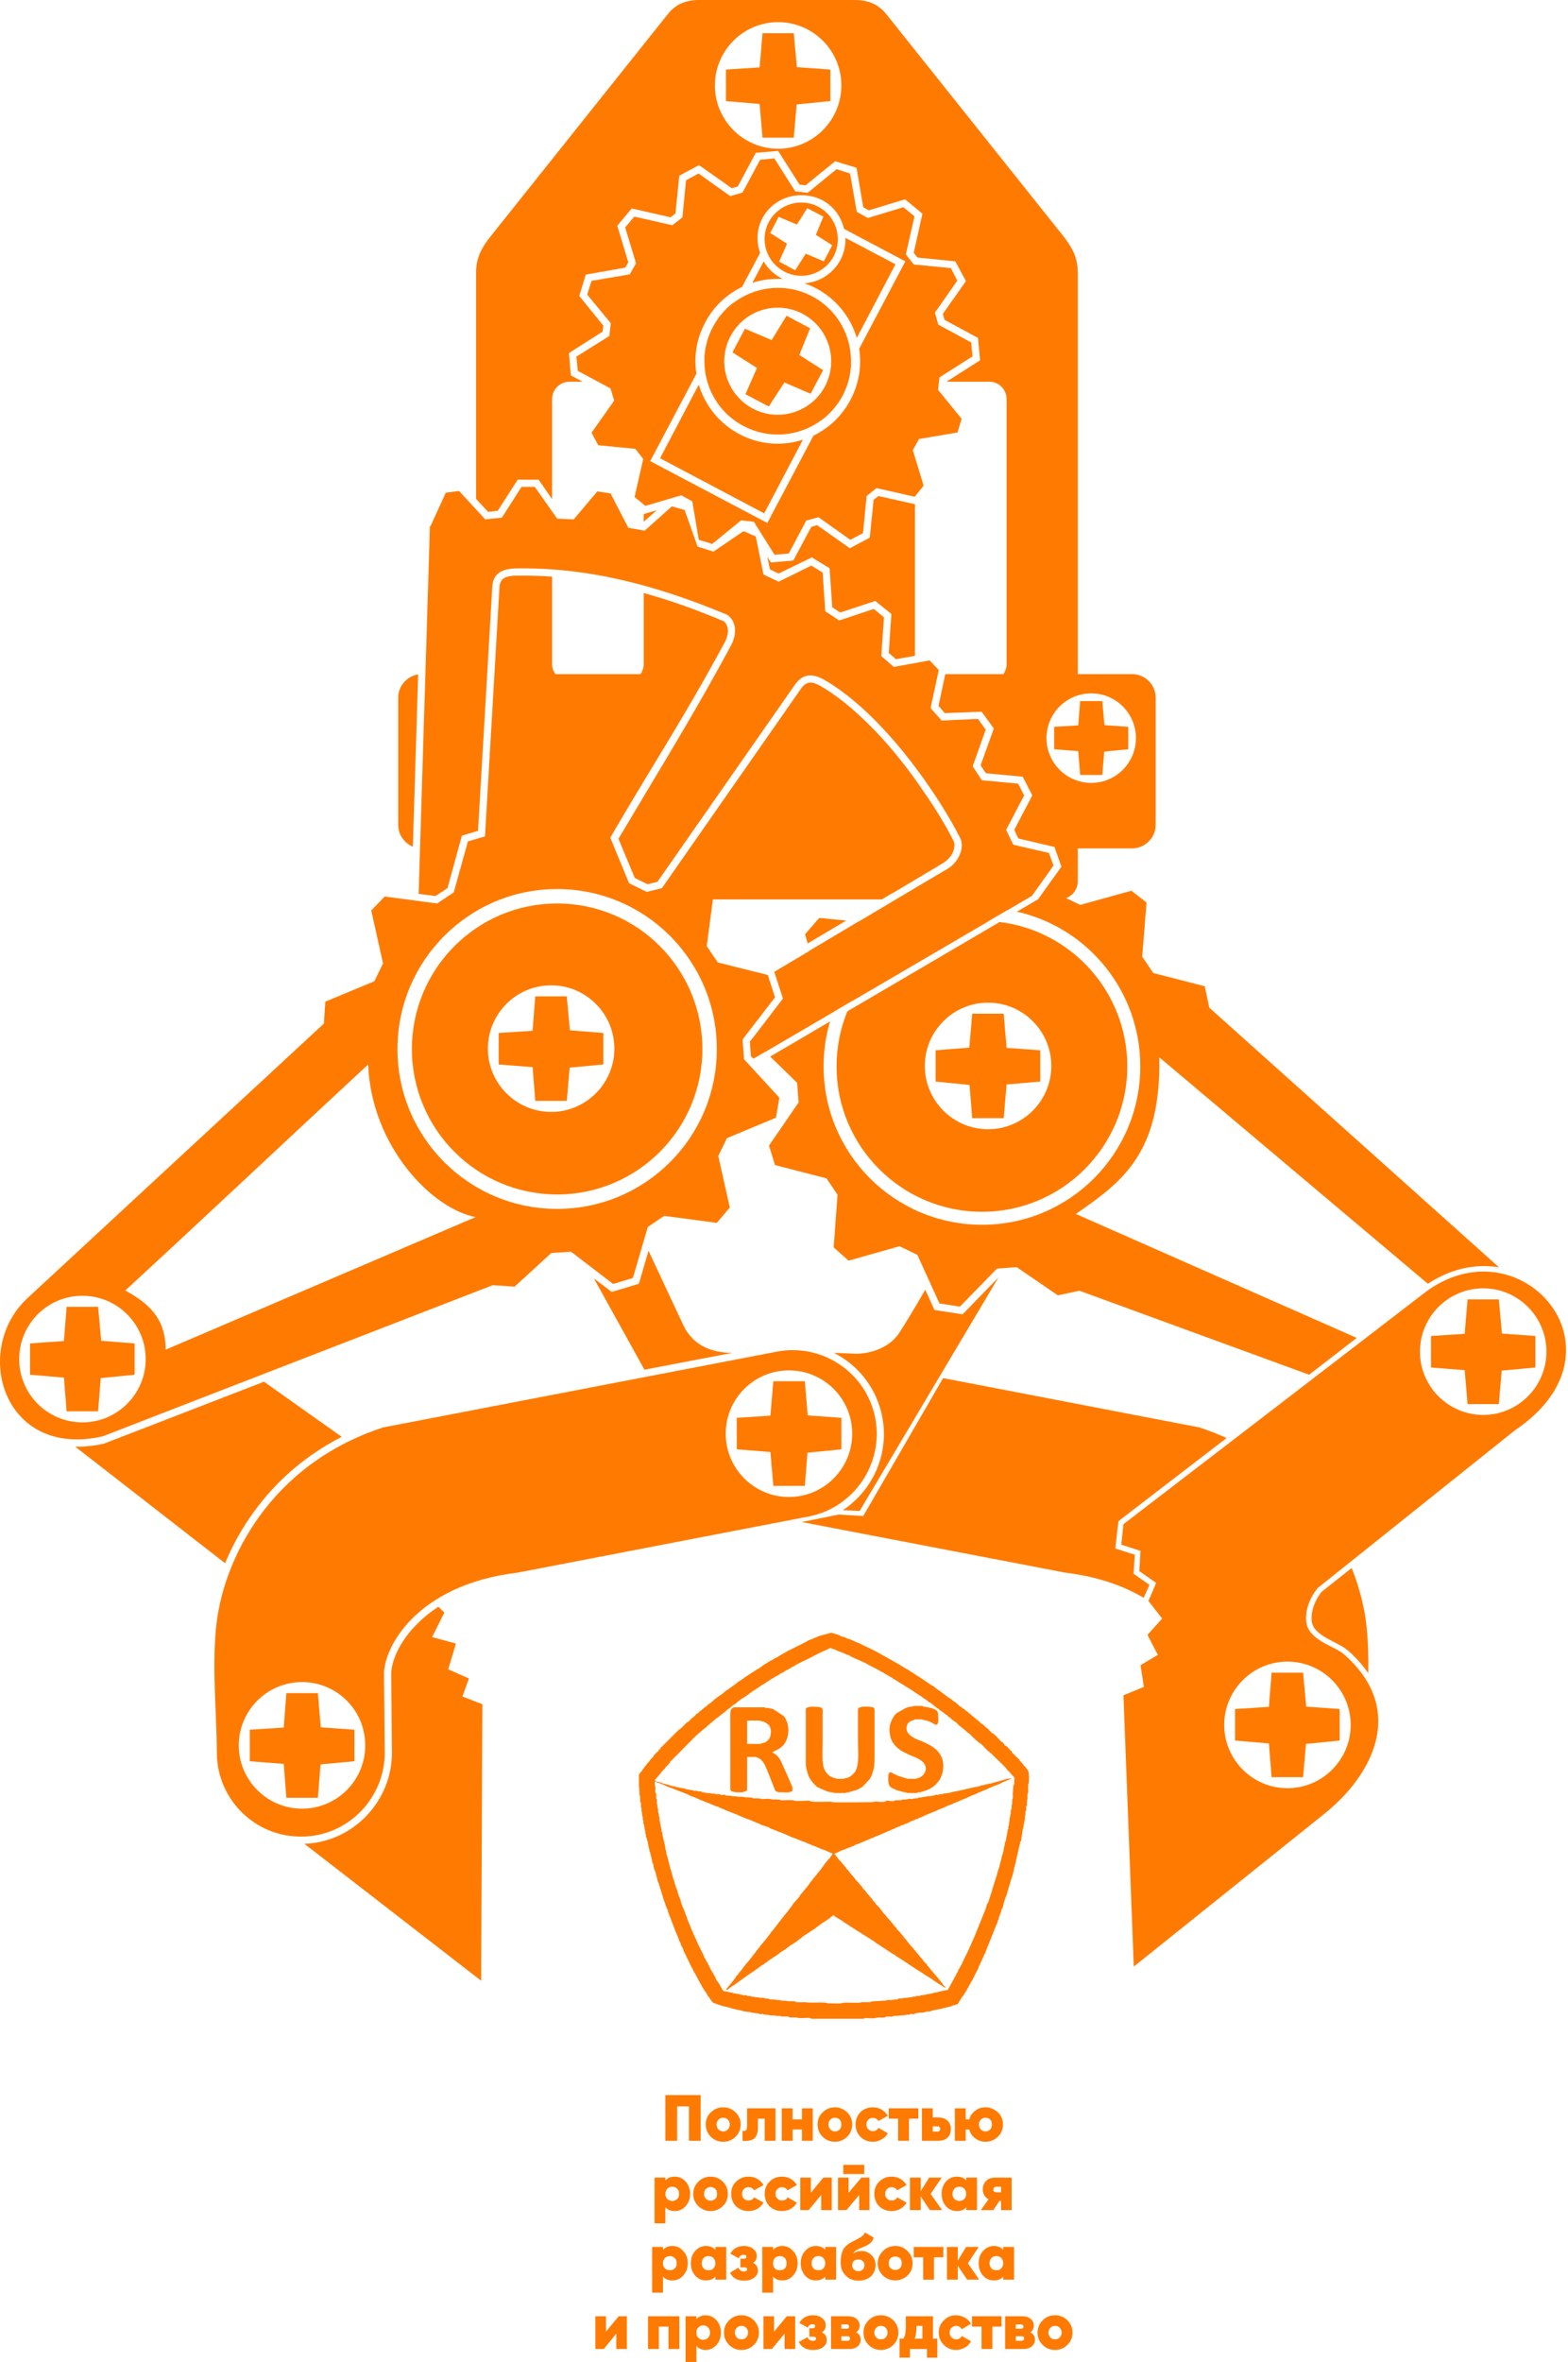 <svg width="386" height="581" viewBox="0 0 386 581" fill="none" xmlns="http://www.w3.org/2000/svg">
<path fill-rule="evenodd" clip-rule="evenodd" d="M295.271 351.124L232.166 338.988L212.513 372.91L206.475 372.555L197.358 374.39L262.12 386.822C270.349 387.829 276.683 390.138 281.537 393.038L282.958 389.842L279.051 387.118L279.347 382.441L274.552 380.902L275.321 374.212L275.736 373.857C284.497 367.108 293.258 360.418 301.96 353.729C299.829 352.781 297.639 351.893 295.271 351.124ZM336.827 411.569C336.886 407.957 336.827 404.346 336.472 400.735C336.058 396.058 334.815 390.907 332.743 385.697L325.343 391.558C324.869 392.15 324.337 392.979 323.981 393.69C323.212 395.229 322.738 396.946 322.916 398.722C323.212 402.392 329.25 403.813 331.618 405.826C333.631 407.543 335.407 409.496 336.827 411.569Z" fill="#FF7A00"/>
<path fill-rule="evenodd" clip-rule="evenodd" d="M107.911 395.229L109.391 396.65L106.372 402.689L112.232 404.287L110.338 410.622L115.429 412.871L113.831 417.311L118.744 419.206L118.448 487.228L74.938 453.543C86.955 453.128 96.604 443.005 96.486 430.928L96.308 412.102V412.042C96.249 410.266 96.9 408.194 97.611 406.596C98.854 403.932 100.63 401.504 102.702 399.432C104.3 397.834 106.017 396.472 107.911 395.229Z" fill="#FF7A00"/>
<path fill-rule="evenodd" clip-rule="evenodd" d="M146.211 314.478L158.643 336.916L180.309 332.772C171.074 332.772 168.706 327.029 167.878 325.253L159.649 307.67L157.281 315.781L150.592 317.794L146.211 314.478ZM207.481 371.489L211.624 371.667L245.781 314.241L236.961 323.299L230.035 322.234L227.785 317.261C225.24 321.642 222.694 325.845 221.333 327.917C217.84 333.127 210.796 333.008 210.796 333.008C210.796 333.008 208.605 332.89 205.29 332.772C211.269 335.791 215.827 341.474 217.189 348.519C218.965 357.695 214.821 366.635 207.481 371.489ZM185.459 255.158L184.63 256.224L184.867 259.776L185.045 259.954L186.702 259.539L184.986 257.822L185.459 255.158Z" fill="#FF7A00"/>
<path fill-rule="evenodd" clip-rule="evenodd" d="M221.688 211.703L219.616 219.754L231.041 212.946L226.897 209.808L221.688 211.703ZM219.024 222.181L218.432 224.372L214.407 227.095L211.269 226.74L199.312 233.844L201.739 242.369L199.608 246.75L187.768 252.137L186.88 257.229L188.419 258.709L205.113 248.941C210.559 233.963 224.885 223.306 241.756 223.306C243.887 223.306 246.018 223.484 248.09 223.839L254.01 220.346L258.627 213.893L257.147 210.519L249.866 208.979L241.934 217.149L237.079 217.505L232.58 214.13L219.024 222.181ZM208.31 226.444L201.679 225.793L198.187 229.818L198.838 232.068L208.31 226.444ZM189.603 259.893L196.233 266.346L196.588 271.2L189.307 281.797L190.787 286.593L203.455 289.849L206.178 293.874L205.231 306.84L208.902 310.096L221.451 306.544L225.832 308.675L231.278 320.634L236.31 321.403L245.426 312.049L250.28 311.694L260.403 318.621L265.731 317.496L322.264 338.157C326.171 335.138 330.079 332.119 333.986 329.099L264.843 298.611C276.209 290.737 285.858 283.751 285.384 260.07L351.153 315.483L351.508 315.779C356.717 312.345 362.815 310.688 369.03 311.753L297.698 247.875L296.573 242.606L283.905 239.35L281.181 235.324L282.247 222.004L278.518 219.103L265.909 222.596L261.528 220.465L259.456 215.788L255.608 221.175L250.34 224.253C267.744 228.161 280.708 243.731 280.708 262.32C280.708 283.81 263.304 301.275 241.756 301.275C220.208 301.275 202.745 283.81 202.745 262.32C202.745 258.472 203.278 254.742 204.343 251.249L189.603 259.893ZM243.236 246.632C234.652 246.632 227.667 253.617 227.667 262.202C227.667 270.786 234.652 277.772 243.236 277.772C251.82 277.772 258.805 270.786 258.805 262.202C258.805 253.617 251.82 246.632 243.236 246.632ZM256.082 258.354L247.794 257.762L247.084 249.355H239.329L238.619 257.702L230.331 258.354V266.05L238.678 266.879L239.329 275.048H247.084L247.794 266.76L256.082 266.05V258.354ZM241.756 226.503C227.785 226.503 215.65 234.555 209.789 246.217L243.414 226.562C242.822 226.503 242.289 226.503 241.756 226.503ZM208.606 248.763C206.889 252.907 205.942 257.525 205.942 262.32C205.942 282.034 221.984 298.078 241.756 298.078C261.469 298.078 277.511 282.034 277.511 262.32C277.511 244.027 263.777 228.93 246.077 226.799L208.606 248.763Z" fill="#FF7A00"/>
<path fill-rule="evenodd" clip-rule="evenodd" d="M117.204 122.725V66.957C117.204 63.346 118.625 60.8 120.874 58.017L164.385 3.493C166.338 1.006 168.884 0 172.139 0C184.926 0 197.653 0 210.381 0C213.696 0 216.182 1.006 218.195 3.493L261.705 58.017C263.895 60.8 265.316 63.346 265.316 66.957V165.823H278.695C281.891 165.823 284.496 168.428 284.496 171.625V202.884C284.496 206.08 281.891 208.685 278.695 208.685H265.316V216.796C265.316 219.223 263.363 221.177 260.935 221.177H255.608L261.291 213.185L259.574 208.33L250.694 206.258L249.688 204.127L254.128 195.661L251.76 191.043L242.703 190.214L241.4 188.261L244.656 179.203L241.637 175.059L232.58 175.414L231.041 173.638L232.698 165.823H247.024C247.498 165.113 247.794 164.284 247.794 163.396V98.156C247.794 95.847 245.899 93.894 243.591 93.894H232.994L241.282 88.625L240.749 83.119L232.521 78.679L232.106 77.199L237.789 69.147L235.185 64.293L225.831 63.346L224.943 62.162L227.075 52.571L222.812 49.019L213.874 51.742L212.512 50.972L210.854 41.264L205.586 39.665L198.305 45.585L196.825 45.408L191.556 37.119L186.051 37.593L181.611 45.881L180.131 46.296L172.08 40.612L167.226 43.217L166.279 52.512L165.095 53.459L155.505 51.269L151.953 55.531L154.676 64.53L153.907 65.832L144.198 67.549L142.6 72.818L148.52 80.1L148.342 81.58L140.054 86.849L140.528 92.354L143.429 93.894H140.173C137.805 93.894 135.911 95.847 135.911 98.156V122.784L132.596 117.989H127.445L122.532 125.626L120.164 125.922L117.204 122.725ZM225.239 124.027V161.324L220.563 162.153L218.787 160.614L219.438 151.023L215.472 147.826L206.829 150.668L204.876 149.365L204.224 139.775L199.844 137.111L191.675 141.077L189.543 140.071L188.892 136.992L189.78 138.354L195.286 137.88L199.725 129.592L201.146 129.178L209.197 134.861L214.11 132.256L215.057 122.962L216.241 122.014L225.239 124.027ZM161.661 125.507L158.465 128.349V126.454L161.661 125.507ZM162.49 112.72L188.123 126.277L197.653 108.161C192.681 109.76 186.998 109.464 182.025 106.8C176.994 104.135 173.501 99.636 172.021 94.604L162.49 112.72ZM210.914 83.119L220.444 65.003L208.072 58.491C208.072 58.609 208.131 58.787 208.131 58.906C208.131 64.648 203.632 69.325 198.009 69.68C199.015 70.035 199.962 70.45 200.909 70.923C205.941 73.588 209.434 78.087 210.914 83.119ZM188.004 64.293L185.222 69.562C187.59 68.792 190.135 68.496 192.681 68.615C190.727 67.667 189.07 66.187 188.004 64.293ZM217.07 221.236C198.66 221.236 180.131 221.236 161.01 221.236L197.121 169.494C198.482 167.54 199.785 167.54 201.856 168.665C207.48 171.921 212.571 176.657 216.952 181.393C220.918 185.715 224.529 190.451 227.785 195.306C230.33 198.976 232.757 202.943 234.77 206.909C235.125 207.62 234.948 208.626 234.711 209.277C234.297 210.521 233.409 211.468 232.343 212.178C227.252 215.197 222.161 218.217 217.07 221.236ZM145.974 213.54C139.403 213.54 129.044 219.401 121.644 221.177C120.46 221.473 119.395 220.703 118.566 219.934C120.046 194.891 121.466 169.79 122.946 144.688C122.946 144.037 123.065 143.268 123.538 142.676C124.19 141.847 125.61 141.669 126.557 141.61C129.695 141.551 132.832 141.61 135.911 141.847V163.396C135.911 164.284 136.207 165.113 136.739 165.823H157.695C158.169 165.113 158.465 164.284 158.465 163.396V145.873C165.154 147.708 171.666 150.076 178.118 152.799C178.651 153.154 178.947 153.746 179.125 154.398C179.361 155.522 179.006 156.766 178.533 157.772C166.93 179.321 157.932 192.168 145.974 213.54ZM101.635 208.271C99.504 207.383 98.024 205.311 98.024 202.884V171.625C98.024 168.724 100.155 166.356 102.938 165.883L101.635 208.271ZM191.556 5.447C200.14 5.447 207.125 12.432 207.125 21.017C207.125 29.601 200.14 36.587 191.556 36.587C182.972 36.587 175.987 29.601 175.987 21.017C175.987 12.432 182.972 5.447 191.556 5.447ZM178.71 17.109L186.998 16.576L187.708 8.17H195.404L196.174 16.517L204.402 17.109V24.865L196.114 25.694L195.404 33.863H187.708L186.998 25.575L178.71 24.865V17.109ZM268.631 170.56C274.728 170.56 279.642 175.473 279.642 181.571C279.642 187.61 274.728 192.583 268.631 192.583C262.534 192.583 257.62 187.61 257.62 181.571C257.62 175.473 262.534 170.56 268.631 170.56ZM259.515 178.789L265.434 178.433L265.908 172.454H271.354L271.887 178.374L277.747 178.789V184.294L271.828 184.886L271.354 190.629H265.908L265.434 184.768L259.515 184.294V178.789Z" fill="#FF7A00"/>
<path fill-rule="evenodd" clip-rule="evenodd" d="M18.522 355.86L55.402 384.514C57.296 380.014 59.664 375.752 62.446 371.963C68.189 363.971 75.588 357.814 84.113 353.433L64.992 339.876L25.803 355.031L25.685 355.09C23.317 355.623 20.89 355.919 18.522 355.86Z" fill="#FF7A00"/>
<path fill-rule="evenodd" clip-rule="evenodd" d="M190.61 38.953L195.76 47.064L198.839 47.419L205.942 41.617L209.257 42.683L210.915 52.096L213.638 53.635L222.399 50.971L225.122 53.221L222.991 62.575L224.945 65.061L234.061 65.949L235.659 69.028L230.154 76.902L230.983 79.862L239.093 84.243L239.389 87.676L231.279 92.827L230.924 95.905L236.725 103.009L235.719 106.384L226.247 107.982L224.708 110.706L227.372 119.467L225.181 122.191L215.769 120.059L213.342 122.013L212.454 131.13L209.317 132.788L201.502 127.223L198.483 128.052L194.162 136.162L190.669 136.458L185.578 128.348L182.441 127.992L175.337 133.794L172.022 132.788L170.424 123.316L167.701 121.836L158.88 124.44L156.216 122.25L158.348 112.896L156.394 110.41L147.278 109.522L145.62 106.443L151.185 98.569L150.297 95.55L142.246 91.228L141.891 87.735L150.001 82.644L150.356 79.506L144.555 72.462L145.62 69.087L155.033 67.489L156.572 64.765L153.908 55.944L156.157 53.28L165.51 55.411L167.997 53.458L168.885 44.341L171.963 42.683L179.777 48.248L182.796 47.36L187.118 39.309L190.61 38.953ZM160.064 113.429L171.43 91.939C170.779 87.795 171.43 83.414 173.561 79.388C175.633 75.421 178.889 72.402 182.678 70.567L187.118 62.22C184.572 54.938 189.959 47.952 197.359 48.011C202.923 48.07 206.712 51.741 207.777 56.299L222.873 64.292L211.507 85.782C212.158 89.926 211.507 94.307 209.376 98.332C207.304 102.299 204.048 105.318 200.259 107.154L188.893 128.644L160.064 113.429ZM173.443 88.091L180.665 74.356C178.593 75.954 176.817 77.967 175.515 80.454C174.213 82.881 173.561 85.486 173.443 88.091ZM209.494 89.571L202.272 103.305C204.344 101.766 206.12 99.753 207.422 97.267C208.725 94.84 209.376 92.176 209.494 89.571Z" fill="#FF7A00"/>
<path fill-rule="evenodd" clip-rule="evenodd" d="M150.296 121.363L154.677 129.829L158.702 130.54L165.391 124.56L168.529 125.448L171.726 134.447L175.633 135.69L183.032 130.658L186.051 131.961L187.946 141.314L191.675 143.09L199.726 139.124L202.508 140.841L203.159 150.372L206.593 152.622L215.117 149.78L217.603 151.852L216.952 161.384L220.031 164.048L228.851 162.449L231.1 164.817L229.088 174.171L231.811 177.25L240.75 176.835L242.644 179.499L239.447 188.498L241.697 191.932L250.636 192.761L252.116 195.661L247.676 204.127L249.452 207.798L258.213 209.811L259.338 212.889L254.01 220.348L185.459 260.428L184.867 259.777L184.631 256.225L192.741 245.627L190.609 239.056C204.58 230.709 218.255 222.598 233.291 213.718C236.487 211.646 237.375 208.094 236.369 206.14C231.515 196.431 217.781 175.71 202.745 167.126C199.43 165.35 197.358 166.061 195.641 168.488L161.84 216.915L159.412 217.507L156.275 215.968L152.25 206.318C161.662 190.452 171.37 174.822 180.072 158.542C181.73 155.227 180.842 152.326 178.948 151.201C161.248 143.801 144.199 139.42 126.499 139.834C122.71 140.071 121.289 141.67 121.171 144.63L117.678 204.364L113.712 205.548L110.16 218.454L107.2 220.408L103.057 219.875L105.839 129.415L106.016 129.356L109.746 121.186L113.002 120.771L119.454 127.757L123.539 127.343L128.393 119.765H131.649L137.154 127.58L141.239 127.757L147.04 120.89L150.296 121.363Z" fill="#FF7A00"/>
<path fill-rule="evenodd" clip-rule="evenodd" d="M149.882 205.19L154.854 217.267L159.235 219.399L171.667 216.261L175.692 219.754L173.975 232.719L176.698 236.745L189.011 239.823L190.787 245.329L182.796 255.689L183.151 260.544L191.853 270.016L191.024 274.93L178.948 279.962L176.817 284.343L179.658 297.012L176.462 300.801L163.497 299.084L159.472 301.807L155.802 314.358L150.947 315.838L140.588 307.905L135.734 308.201L126.677 316.489L121.29 316.134L25.271 353.312C0.823 358.877 -6.932 332.237 6.624 319.449L79.733 251.782L80.088 246.395L92.165 241.362L94.296 236.982L91.395 223.957L94.71 220.524L107.615 222.24L111.7 219.517L115.192 206.966L120.224 205.486L130.584 213.419L135.438 213.123L144.436 204.065L149.882 205.19ZM40.781 332C40.781 324.185 36.519 320.574 30.836 317.436C51.496 298.433 70.025 280.909 90.625 261.846C91.454 282.211 106.549 297.426 117.087 299.38L40.781 332ZM20.299 318.739C28.883 318.739 35.868 325.725 35.868 334.309C35.868 342.893 28.883 349.879 20.299 349.879C11.656 349.879 4.73 342.893 4.73 334.309C4.73 325.725 11.656 318.739 20.299 318.739ZM7.394 330.461L15.741 329.869L16.392 321.462H24.147L24.916 329.809L33.145 330.461V338.157L24.798 338.986L24.147 347.156H16.392L15.741 338.867L7.394 338.157V330.461ZM137.154 218.688C158.88 218.688 176.462 236.33 176.462 258.057C176.462 279.784 158.88 297.367 137.154 297.367C115.429 297.367 97.847 279.784 97.847 258.057C97.847 236.33 115.429 218.688 137.154 218.688ZM137.154 222.24C156.926 222.24 172.91 238.284 172.91 258.057C172.91 277.771 156.926 293.815 137.154 293.815C117.383 293.815 101.399 277.771 101.399 258.057C101.399 238.284 117.383 222.24 137.154 222.24ZM135.675 242.369C144.258 242.369 151.243 249.355 151.243 257.939C151.243 266.523 144.258 273.509 135.675 273.509C127.091 273.509 120.106 266.523 120.106 257.939C120.106 249.355 127.091 242.369 135.675 242.369ZM122.769 254.091L131.116 253.558L131.768 245.092H139.522L140.292 253.44L148.52 254.091V261.846L140.233 262.616L139.522 270.786H131.768L131.116 262.497L122.769 261.846V254.091Z" fill="#FF7A00"/>
<path fill-rule="evenodd" clip-rule="evenodd" d="M94.295 351.124L191.261 332.476C202.449 330.344 213.341 337.685 215.472 348.874C217.604 360.004 210.204 370.897 199.075 373.029C175.218 377.646 151.362 382.205 127.505 386.823C102.228 389.842 94.295 405.589 94.532 412.102L94.71 430.928C94.828 442.294 85.593 451.767 74.228 451.767C62.862 451.885 53.508 442.709 53.39 431.342C53.331 421.1 52.206 410.858 53.153 400.735C54.692 383.744 66.473 360.241 94.295 351.124ZM74.346 413.759C82.989 413.759 89.915 420.745 89.915 429.329C89.915 437.913 82.989 444.899 74.346 444.899C65.762 444.899 58.777 437.913 58.777 429.329C58.777 420.745 65.762 413.759 74.346 413.759ZM61.5 425.481L69.847 424.948L70.498 416.483H78.253L78.963 424.889L87.251 425.481V433.237L78.904 434.006L78.253 442.235H70.498L69.847 433.888L61.5 433.237V425.481ZM194.221 337.093C202.804 337.093 209.789 344.02 209.789 352.663C209.789 361.248 202.804 368.233 194.221 368.233C185.637 368.233 178.652 361.248 178.652 352.663C178.652 344.02 185.637 337.093 194.221 337.093ZM181.375 348.756L189.662 348.223L190.373 339.757H198.128L198.838 348.164L207.126 348.756V356.511L198.779 357.34L198.128 365.51H190.373L189.662 357.163L181.375 356.511V348.756Z" fill="#FF7A00"/>
<path fill-rule="evenodd" clip-rule="evenodd" d="M276.564 374.922C301.664 355.682 325.461 337.388 350.502 318.148C373.944 300.032 402.359 332.001 372.997 351.774L324.396 390.611C324.396 390.611 321.14 394.222 321.554 398.84C321.91 403.398 328.54 404.937 330.73 406.832C346.477 420.507 337.834 436.669 326.113 446.082L279.11 483.735L276.564 417.014L281.596 414.942L280.767 409.614L285.03 407.069L282.484 402.155L286.095 398.129L282.721 393.807L284.615 389.367L280.471 386.466L280.767 381.494L276.032 379.954L276.564 374.922ZM316.937 408.726C325.521 408.726 332.506 415.712 332.506 424.296C332.506 432.88 325.521 439.866 316.937 439.866C308.353 439.866 301.368 432.88 301.368 424.296C301.368 415.712 308.353 408.726 316.937 408.726ZM304.032 420.389L312.379 419.856L313.03 411.45H320.785L321.554 419.797L329.783 420.389V428.144L321.495 428.973L320.785 437.143H313.03L312.379 428.855L304.032 428.144V420.389ZM365.124 316.905C373.707 316.905 380.693 323.89 380.693 332.475C380.693 341.059 373.707 348.045 365.124 348.045C356.54 348.045 349.555 341.059 349.555 332.475C349.555 323.89 356.54 316.905 365.124 316.905ZM352.278 328.627L360.565 328.094L361.276 319.628H368.972L369.741 328.035L377.969 328.627V336.382L369.682 337.152L368.972 345.381H361.276L360.565 337.033L352.278 336.382V328.627Z" fill="#FF7A00"/>
<path fill-rule="evenodd" clip-rule="evenodd" d="M189.248 54.642C191.616 50.202 197.062 48.545 201.443 50.853C205.823 53.162 207.54 58.609 205.231 63.049C202.863 67.43 197.417 69.147 193.037 66.779C188.656 64.47 186.939 59.023 189.248 54.642ZM191.794 64.351L193.747 59.97L189.603 57.306L191.675 53.34L196.174 55.234L198.72 51.209L202.686 53.281L200.851 57.78L204.876 60.326L202.804 64.292L198.364 62.398L195.76 66.483L191.794 64.351Z" fill="#FF7A00"/>
<path fill-rule="evenodd" clip-rule="evenodd" d="M175.515 80.454C180.191 71.633 191.083 68.258 199.904 72.876C208.724 77.553 212.039 88.446 207.422 97.267C202.745 106.088 191.853 109.463 183.033 104.786C174.212 100.168 170.838 89.216 175.515 80.454ZM183.506 96.971L186.348 90.518L180.31 86.67L183.388 80.868L189.959 83.651L193.629 77.671L199.43 80.75L196.766 87.321L202.627 91.051L199.549 96.853L193.096 94.07L189.248 99.99L183.506 96.971ZM179.836 82.704C183.21 76.251 191.202 73.823 197.595 77.198C204.048 80.631 206.475 88.564 203.101 95.017C199.726 101.411 191.735 103.898 185.341 100.523C178.889 97.09 176.403 89.156 179.836 82.704Z" fill="#FF7A00"/>
<path d="M172.494 515.347V526.595H169.594V518.129H166.693V526.595H163.792V515.347H172.494Z" fill="#FF7A00"/>
<path d="M178.001 526.834C176.817 526.834 175.811 526.42 174.982 525.591C174.153 524.762 173.739 523.756 173.739 522.572C173.739 521.388 174.153 520.381 174.982 519.611C175.811 518.783 176.817 518.368 178.001 518.368C179.244 518.368 180.25 518.783 181.079 519.611C181.908 520.381 182.322 521.388 182.322 522.572C182.322 523.756 181.908 524.762 181.079 525.591C180.25 526.42 179.244 526.834 178.001 526.834ZM178.001 524.288C178.474 524.288 178.889 524.111 179.185 523.815C179.481 523.46 179.658 523.104 179.658 522.572C179.658 522.098 179.481 521.684 179.185 521.388C178.889 521.092 178.474 520.914 178.001 520.914C177.586 520.914 177.172 521.092 176.876 521.388C176.58 521.684 176.403 522.098 176.403 522.572C176.403 523.104 176.58 523.46 176.876 523.815C177.172 524.111 177.586 524.288 178.001 524.288Z" fill="#FF7A00"/>
<path d="M190.905 518.603V526.595H188.242V521.149H186.584V523.28C186.584 524.523 186.288 525.47 185.696 526.003C185.045 526.536 184.098 526.714 182.795 526.595V524.109C183.151 524.227 183.447 524.168 183.683 523.99C183.861 523.754 183.92 523.398 183.92 522.865V518.603H190.905Z" fill="#FF7A00"/>
<path d="M197.418 518.603H200.081V526.595H197.418V523.813H195.109V526.595H192.445V518.603H195.109V521.326H197.418V518.603Z" fill="#FF7A00"/>
<path d="M205.527 526.834C204.343 526.834 203.337 526.42 202.508 525.591C201.68 524.762 201.265 523.756 201.265 522.572C201.265 521.388 201.68 520.381 202.508 519.611C203.337 518.783 204.343 518.368 205.527 518.368C206.711 518.368 207.718 518.783 208.546 519.611C209.375 520.381 209.79 521.388 209.79 522.572C209.79 523.756 209.375 524.762 208.546 525.591C207.718 526.42 206.711 526.834 205.527 526.834ZM205.527 524.288C206.001 524.288 206.415 524.111 206.711 523.815C207.007 523.46 207.126 523.104 207.126 522.572C207.126 522.098 207.007 521.684 206.711 521.388C206.415 521.092 206.001 520.914 205.527 520.914C205.054 520.914 204.699 521.092 204.403 521.388C204.107 521.684 203.929 522.098 203.929 522.572C203.929 523.104 204.107 523.46 204.403 523.815C204.699 524.111 205.054 524.288 205.527 524.288Z" fill="#FF7A00"/>
<path d="M214.881 526.834C213.638 526.834 212.632 526.42 211.803 525.591C211.033 524.821 210.619 523.815 210.619 522.572C210.619 521.388 211.033 520.381 211.803 519.552C212.632 518.783 213.638 518.368 214.881 518.368C215.651 518.368 216.361 518.546 217.012 518.901C217.664 519.315 218.196 519.789 218.552 520.44L216.243 521.743C215.947 521.21 215.473 520.973 214.881 520.973C214.408 520.973 214.053 521.092 213.757 521.388C213.461 521.743 213.283 522.098 213.283 522.572C213.283 523.045 213.461 523.46 213.757 523.756C214.053 524.052 214.408 524.229 214.881 524.229C215.532 524.229 216.006 523.933 216.243 523.4L218.552 524.762C218.196 525.413 217.664 525.887 217.012 526.242C216.361 526.656 215.651 526.834 214.881 526.834Z" fill="#FF7A00"/>
<path d="M226.069 518.603V521.149H223.761V526.595H221.097V521.149H218.788V518.603H226.069Z" fill="#FF7A00"/>
<path d="M230.922 520.853C231.87 520.853 232.639 521.089 233.231 521.622C233.823 522.155 234.06 522.806 234.06 523.694C234.06 524.582 233.823 525.293 233.231 525.826C232.698 526.358 231.929 526.595 230.922 526.595H226.956V518.603H229.62V520.853H230.922ZM230.804 524.346C230.982 524.346 231.159 524.286 231.278 524.168C231.396 524.05 231.455 523.931 231.455 523.694C231.455 523.517 231.396 523.339 231.278 523.221C231.159 523.102 230.982 523.043 230.804 523.043H229.62V524.346H230.804Z" fill="#FF7A00"/>
<path d="M242.585 518.368C243.769 518.368 244.775 518.783 245.663 519.611C246.492 520.381 246.906 521.388 246.906 522.572C246.906 523.756 246.492 524.762 245.663 525.591C244.775 526.42 243.769 526.834 242.585 526.834C241.637 526.834 240.809 526.538 240.098 526.005C239.329 525.472 238.855 524.703 238.618 523.815H237.73V526.597H235.067V518.605H237.73V521.328H238.618C238.855 520.44 239.329 519.73 240.098 519.197C240.809 518.605 241.637 518.368 242.585 518.368ZM242.585 524.288C243.058 524.288 243.473 524.111 243.769 523.815C244.065 523.46 244.183 523.104 244.183 522.572C244.183 522.098 244.065 521.684 243.769 521.388C243.473 521.092 243.058 520.914 242.585 520.914C242.111 520.914 241.756 521.092 241.46 521.388C241.164 521.684 240.986 522.098 240.986 522.572C240.986 523.104 241.164 523.46 241.46 523.815C241.756 524.111 242.111 524.288 242.585 524.288Z" fill="#FF7A00"/>
<path d="M166.103 535.414C167.169 535.414 168.057 535.829 168.767 536.598C169.478 537.427 169.892 538.434 169.892 539.677C169.892 540.861 169.478 541.867 168.767 542.696C168.057 543.466 167.169 543.88 166.103 543.88C165.097 543.88 164.387 543.584 163.795 542.933V546.899H161.131V535.651H163.795V536.361C164.387 535.71 165.097 535.414 166.103 535.414ZM164.268 540.92C164.564 541.216 164.979 541.394 165.511 541.394C165.985 541.394 166.399 541.216 166.695 540.92C167.05 540.624 167.169 540.15 167.169 539.677C167.169 539.144 167.05 538.73 166.695 538.374C166.399 538.078 165.985 537.901 165.511 537.901C164.979 537.901 164.564 538.078 164.268 538.374C163.972 538.73 163.795 539.144 163.795 539.677C163.795 540.15 163.972 540.624 164.268 540.92Z" fill="#FF7A00"/>
<path d="M174.923 543.88C173.739 543.88 172.733 543.466 171.904 542.637C171.075 541.867 170.661 540.861 170.661 539.677C170.661 538.493 171.075 537.486 171.904 536.657C172.733 535.829 173.739 535.414 174.923 535.414C176.107 535.414 177.113 535.829 177.942 536.657C178.771 537.486 179.185 538.493 179.185 539.677C179.185 540.861 178.771 541.867 177.942 542.637C177.113 543.466 176.107 543.88 174.923 543.88ZM174.923 541.334C175.396 541.334 175.752 541.157 176.107 540.861C176.403 540.565 176.521 540.15 176.521 539.677C176.521 539.144 176.403 538.73 176.107 538.434C175.752 538.138 175.396 537.96 174.923 537.96C174.449 537.96 174.094 538.138 173.798 538.434C173.443 538.73 173.324 539.144 173.324 539.677C173.324 540.15 173.443 540.565 173.798 540.861C174.094 541.157 174.449 541.334 174.923 541.334Z" fill="#FF7A00"/>
<path d="M184.275 543.88C183.032 543.88 182.026 543.466 181.197 542.696C180.368 541.867 180.013 540.861 180.013 539.677C180.013 538.434 180.368 537.427 181.197 536.657C182.026 535.829 183.032 535.414 184.275 535.414C185.045 535.414 185.755 535.592 186.406 535.947C187.058 536.361 187.59 536.835 187.946 537.486L185.637 538.789C185.341 538.256 184.867 538.019 184.216 538.019C183.802 538.019 183.447 538.138 183.091 538.493C182.795 538.789 182.677 539.144 182.677 539.677C182.677 540.15 182.795 540.506 183.091 540.802C183.447 541.157 183.802 541.275 184.216 541.275C184.926 541.275 185.341 541.038 185.637 540.506L187.946 541.808C187.59 542.459 187.058 542.933 186.406 543.347C185.755 543.702 185.045 543.88 184.275 543.88Z" fill="#FF7A00"/>
<path d="M192.504 543.88C191.261 543.88 190.255 543.466 189.426 542.696C188.657 541.867 188.242 540.861 188.242 539.677C188.242 538.434 188.657 537.427 189.426 536.657C190.255 535.829 191.261 535.414 192.504 535.414C193.274 535.414 193.984 535.592 194.636 535.947C195.287 536.361 195.819 536.835 196.175 537.486L193.866 538.789C193.57 538.256 193.096 538.019 192.504 538.019C192.031 538.019 191.676 538.138 191.38 538.493C191.024 538.789 190.906 539.144 190.906 539.677C190.906 540.15 191.024 540.506 191.38 540.802C191.676 541.157 192.031 541.275 192.504 541.275C193.156 541.275 193.629 541.038 193.866 540.506L196.175 541.808C195.819 542.459 195.287 542.933 194.636 543.347C193.984 543.702 193.274 543.88 192.504 543.88Z" fill="#FF7A00"/>
<path d="M202.687 535.653H204.759V543.645H202.154V539.915L199.076 543.645H197.004V535.653H199.608V539.382L202.687 535.653Z" fill="#FF7A00"/>
<path d="M207.599 534.765V532.515H212.749V534.765H207.599ZM212.039 535.653H214.051V543.645H211.506V539.915L208.368 543.645H206.297V535.653H208.901V539.382L212.039 535.653Z" fill="#FF7A00"/>
<path d="M219.498 543.88C218.255 543.88 217.249 543.466 216.42 542.696C215.65 541.867 215.236 540.861 215.236 539.677C215.236 538.434 215.65 537.427 216.42 536.657C217.249 535.829 218.255 535.414 219.498 535.414C220.268 535.414 220.978 535.592 221.629 535.947C222.28 536.361 222.813 536.835 223.168 537.486L220.86 538.789C220.564 538.256 220.09 538.019 219.498 538.019C219.025 538.019 218.669 538.138 218.373 538.493C218.018 538.789 217.9 539.144 217.9 539.677C217.9 540.15 218.018 540.506 218.373 540.802C218.669 541.157 219.025 541.275 219.498 541.275C220.149 541.275 220.623 541.038 220.86 540.506L223.168 541.808C222.813 542.459 222.28 542.933 221.629 543.347C220.978 543.702 220.268 543.88 219.498 543.88Z" fill="#FF7A00"/>
<path d="M231.929 543.645H228.91L226.661 540.27V543.645H223.997V535.653H226.661V538.968L228.733 535.653H231.811L229.088 539.678L231.929 543.645Z" fill="#FF7A00"/>
<path d="M237.849 535.651H240.513V543.643H237.849V542.933C237.316 543.584 236.547 543.88 235.54 543.88C234.475 543.88 233.587 543.466 232.877 542.696C232.166 541.867 231.811 540.861 231.811 539.677C231.811 538.434 232.166 537.427 232.877 536.598C233.587 535.829 234.475 535.414 235.54 535.414C236.547 535.414 237.316 535.71 237.849 536.361V535.651ZM234.949 540.92C235.244 541.216 235.659 541.394 236.132 541.394C236.665 541.394 237.08 541.216 237.376 540.92C237.672 540.624 237.849 540.15 237.849 539.677C237.849 539.144 237.672 538.73 237.376 538.374C237.08 538.078 236.665 537.901 236.132 537.901C235.659 537.901 235.244 538.078 234.949 538.374C234.653 538.73 234.475 539.144 234.475 539.677C234.475 540.15 234.653 540.624 234.949 540.92Z" fill="#FF7A00"/>
<path d="M249.038 535.653V543.645H246.433V541.395H246.019L244.539 543.645H241.461L243.355 540.981C242.881 540.744 242.526 540.389 242.289 539.974C242.053 539.501 241.934 539.027 241.934 538.554C241.934 537.725 242.171 537.014 242.763 536.482C243.296 535.89 244.065 535.653 245.013 535.653H249.038ZM245.249 537.902C245.072 537.902 244.894 537.962 244.717 538.08C244.598 538.198 244.539 538.376 244.539 538.613C244.539 538.79 244.598 538.968 244.717 539.086C244.894 539.205 245.072 539.264 245.249 539.264H246.433V537.902H245.249Z" fill="#FF7A00"/>
<path d="M165.51 552.466C166.576 552.466 167.464 552.88 168.174 553.709C168.944 554.479 169.299 555.485 169.299 556.728C169.299 557.912 168.944 558.919 168.174 559.748C167.464 560.577 166.576 560.932 165.51 560.932C164.504 560.932 163.794 560.636 163.202 559.984V563.951H160.538V552.703H163.202V553.413C163.794 552.821 164.504 552.466 165.51 552.466ZM163.675 557.972C164.03 558.327 164.386 558.445 164.918 558.445C165.392 558.445 165.806 558.327 166.102 557.972C166.458 557.676 166.576 557.261 166.576 556.728C166.576 556.196 166.458 555.781 166.102 555.426C165.806 555.13 165.392 554.952 164.918 554.952C164.386 554.952 164.03 555.13 163.675 555.426C163.379 555.781 163.202 556.196 163.202 556.728C163.202 557.261 163.379 557.676 163.675 557.972Z" fill="#FF7A00"/>
<path d="M176.106 552.703H178.77V560.754H176.106V559.984C175.574 560.636 174.804 560.932 173.798 560.932C172.732 560.932 171.844 560.577 171.134 559.748C170.423 558.919 170.068 557.912 170.068 556.728C170.068 555.485 170.423 554.479 171.134 553.709C171.844 552.88 172.732 552.466 173.798 552.466C174.804 552.466 175.574 552.821 176.106 553.413V552.703ZM173.206 557.972C173.502 558.327 173.916 558.445 174.39 558.445C174.922 558.445 175.337 558.327 175.633 557.972C175.929 557.676 176.106 557.261 176.106 556.728C176.106 556.196 175.929 555.781 175.633 555.426C175.337 555.13 174.922 554.952 174.39 554.952C173.916 554.952 173.502 555.13 173.206 555.426C172.91 555.781 172.732 556.196 172.732 556.728C172.732 557.261 172.91 557.676 173.206 557.972Z" fill="#FF7A00"/>
<path d="M185.401 556.61C186.17 557.024 186.585 557.676 186.585 558.564C186.585 559.274 186.23 559.807 185.638 560.28C185.046 560.754 184.217 560.991 183.151 560.991C181.494 560.991 180.31 560.34 179.718 559.037L181.79 557.794C182.027 558.445 182.5 558.741 183.151 558.741C183.329 558.741 183.566 558.682 183.684 558.623C183.862 558.504 183.921 558.386 183.921 558.208C183.921 557.853 183.684 557.735 183.27 557.735H182.263V555.604H183.151C183.506 555.604 183.743 555.485 183.743 555.13C183.743 554.775 183.506 554.656 183.033 554.656C182.441 554.656 182.086 554.893 181.849 555.485L179.777 554.36C180.487 553.117 181.612 552.466 183.151 552.466C184.098 552.466 184.809 552.703 185.401 553.176C185.993 553.65 186.289 554.183 186.289 554.893C186.289 555.663 185.993 556.255 185.401 556.61Z" fill="#FF7A00"/>
<path d="M192.563 552.466C193.629 552.466 194.517 552.88 195.227 553.709C195.997 554.479 196.352 555.485 196.352 556.728C196.352 557.912 195.997 558.919 195.227 559.748C194.517 560.577 193.629 560.932 192.563 560.932C191.616 560.932 190.846 560.636 190.314 559.984V563.951H187.65V552.703H190.314V553.413C190.846 552.821 191.616 552.466 192.563 552.466ZM190.728 557.972C191.083 558.327 191.438 558.445 191.971 558.445C192.445 558.445 192.859 558.327 193.214 557.972C193.51 557.676 193.629 557.261 193.629 556.728C193.629 556.196 193.51 555.781 193.214 555.426C192.859 555.13 192.445 554.952 191.971 554.952C191.438 554.952 191.083 555.13 190.728 555.426C190.432 555.781 190.314 556.196 190.314 556.728C190.314 557.261 190.432 557.676 190.728 557.972Z" fill="#FF7A00"/>
<path d="M203.159 552.703H205.823V560.754H203.159V559.984C202.626 560.636 201.856 560.932 200.85 560.932C199.784 560.932 198.896 560.577 198.186 559.748C197.476 558.919 197.121 557.912 197.121 556.728C197.121 555.485 197.476 554.479 198.186 553.709C198.896 552.88 199.784 552.466 200.85 552.466C201.856 552.466 202.626 552.821 203.159 553.413V552.703ZM200.258 557.972C200.554 558.327 200.968 558.445 201.442 558.445C201.975 558.445 202.389 558.327 202.685 557.972C202.981 557.676 203.159 557.261 203.159 556.728C203.159 556.196 202.981 555.781 202.685 555.426C202.389 555.13 201.975 554.952 201.442 554.952C200.968 554.952 200.554 555.13 200.258 555.426C199.962 555.781 199.784 556.196 199.784 556.728C199.784 557.261 199.962 557.676 200.258 557.972Z" fill="#FF7A00"/>
<path d="M211.33 560.99C210.027 560.99 208.962 560.576 208.192 559.747C207.363 558.918 206.949 557.852 206.949 556.55C206.949 555.188 207.186 554.123 207.6 553.294C208.074 552.524 208.843 551.873 209.968 551.34C211.152 550.748 211.862 550.334 212.158 550.097C212.514 549.86 212.75 549.505 212.928 549.15L215.059 550.393C214.941 550.985 214.645 551.459 214.171 551.814C213.757 552.169 213.046 552.524 212.158 552.88C211.448 553.116 210.974 553.412 210.678 553.59C210.382 553.827 210.146 554.064 210.027 554.36C210.56 553.945 211.211 553.708 212.099 553.708C212.987 553.708 213.757 554.004 214.467 554.656C215.177 555.307 215.533 556.136 215.533 557.201C215.533 558.326 215.118 559.214 214.408 559.925C213.638 560.635 212.632 560.99 211.33 560.99ZM210.205 558.267C210.501 558.504 210.915 558.681 211.33 558.681C211.744 558.681 212.099 558.504 212.395 558.267C212.691 557.971 212.81 557.616 212.81 557.201C212.81 556.787 212.691 556.491 212.395 556.195C212.099 555.899 211.744 555.78 211.27 555.78C210.856 555.78 210.501 555.899 210.205 556.136C209.909 556.432 209.791 556.728 209.791 557.201C209.791 557.616 209.909 557.971 210.205 558.267Z" fill="#FF7A00"/>
<path d="M220.385 560.932C219.201 560.932 218.195 560.517 217.366 559.748C216.538 558.919 216.064 557.912 216.064 556.728C216.064 555.544 216.538 554.538 217.366 553.709C218.195 552.88 219.201 552.466 220.385 552.466C221.569 552.466 222.576 552.88 223.404 553.709C224.233 554.538 224.648 555.544 224.648 556.728C224.648 557.912 224.233 558.919 223.404 559.748C222.576 560.517 221.569 560.932 220.385 560.932ZM220.385 558.386C220.859 558.386 221.214 558.208 221.569 557.912C221.865 557.616 221.984 557.202 221.984 556.728C221.984 556.196 221.865 555.84 221.569 555.485C221.214 555.189 220.859 555.071 220.385 555.071C219.912 555.071 219.557 555.189 219.201 555.485C218.905 555.84 218.787 556.196 218.787 556.728C218.787 557.202 218.905 557.616 219.201 557.912C219.557 558.208 219.912 558.386 220.385 558.386Z" fill="#FF7A00"/>
<path d="M232.226 552.702V555.248H229.917V560.754H227.253V555.248H224.945V552.702H232.226Z" fill="#FF7A00"/>
<path d="M241.046 560.754H238.086L235.778 557.32V560.754H233.114V552.702H235.778V556.077L237.85 552.702H240.928L238.264 556.728L241.046 560.754Z" fill="#FF7A00"/>
<path d="M246.966 552.703H249.63V560.754H246.966V559.984C246.433 560.636 245.664 560.932 244.717 560.932C243.651 560.932 242.704 560.577 241.993 559.748C241.283 558.919 240.928 557.912 240.928 556.728C240.928 555.485 241.283 554.479 241.993 553.709C242.704 552.88 243.651 552.466 244.717 552.466C245.664 552.466 246.433 552.821 246.966 553.413V552.703ZM244.065 557.972C244.361 558.327 244.776 558.445 245.308 558.445C245.782 558.445 246.196 558.327 246.492 557.972C246.788 557.676 246.966 557.261 246.966 556.728C246.966 556.196 246.788 555.781 246.492 555.426C246.196 555.13 245.782 554.952 245.308 554.952C244.776 554.952 244.361 555.13 244.065 555.426C243.769 555.781 243.592 556.196 243.592 556.728C243.592 557.261 243.769 557.676 244.065 557.972Z" fill="#FF7A00"/>
<path d="M152.309 569.754H154.322V577.805H151.717V574.017L148.639 577.805H146.567V569.754H149.172V573.543L152.309 569.754Z" fill="#FF7A00"/>
<path d="M167.227 569.754V577.805H164.563V572.3H162.195V577.805H159.531V569.754H167.227Z" fill="#FF7A00"/>
<path d="M173.679 569.516C174.745 569.516 175.633 569.93 176.402 570.759C177.113 571.588 177.468 572.594 177.468 573.778C177.468 574.962 177.113 575.969 176.402 576.797C175.633 577.626 174.745 578.041 173.679 578.041C172.732 578.041 171.963 577.685 171.43 577.034V581.001H168.766V569.752H171.43V570.522C171.963 569.871 172.732 569.516 173.679 569.516ZM171.903 575.021C172.199 575.377 172.614 575.554 173.087 575.554C173.62 575.554 174.035 575.377 174.331 575.021C174.627 574.725 174.804 574.311 174.804 573.778C174.804 573.245 174.627 572.831 174.331 572.535C174.035 572.18 173.62 572.002 173.087 572.002C172.614 572.002 172.199 572.18 171.903 572.535C171.548 572.831 171.43 573.245 171.43 573.778C171.43 574.311 171.548 574.725 171.903 575.021Z" fill="#FF7A00"/>
<path d="M182.499 578.041C181.315 578.041 180.309 577.626 179.48 576.797C178.652 575.969 178.237 574.962 178.237 573.778C178.237 572.594 178.652 571.588 179.48 570.759C180.309 569.93 181.315 569.516 182.499 569.516C183.743 569.516 184.749 569.93 185.578 570.759C186.406 571.588 186.821 572.594 186.821 573.778C186.821 574.962 186.406 575.969 185.578 576.797C184.749 577.626 183.743 578.041 182.499 578.041ZM182.499 575.436C182.973 575.436 183.387 575.317 183.683 574.962C183.979 574.666 184.157 574.252 184.157 573.778C184.157 573.305 183.979 572.89 183.683 572.594C183.387 572.239 182.973 572.12 182.499 572.12C182.085 572.12 181.671 572.239 181.375 572.594C181.079 572.89 180.901 573.305 180.901 573.778C180.901 574.252 181.079 574.666 181.375 574.962C181.671 575.317 182.085 575.436 182.499 575.436Z" fill="#FF7A00"/>
<path d="M193.688 569.754H195.76V577.805H193.155V574.017L190.018 577.805H187.946V569.754H190.551V573.543L193.688 569.754Z" fill="#FF7A00"/>
<path d="M202.331 573.719C203.16 574.133 203.515 574.725 203.515 575.613C203.515 576.324 203.219 576.916 202.627 577.33C202.035 577.804 201.207 578.041 200.141 578.041C198.483 578.041 197.299 577.389 196.648 576.087L198.779 574.903C199.016 575.495 199.431 575.791 200.082 575.791C200.319 575.791 200.496 575.791 200.674 575.673C200.792 575.554 200.911 575.436 200.911 575.258C200.911 574.962 200.674 574.785 200.259 574.785H199.253V572.713H200.082C200.496 572.713 200.674 572.535 200.674 572.18C200.674 571.884 200.496 571.706 200.023 571.706C199.431 571.706 199.075 572.002 198.839 572.535L196.767 571.41C197.477 570.167 198.602 569.516 200.141 569.516C201.029 569.516 201.798 569.752 202.39 570.226C202.982 570.7 203.278 571.292 203.278 571.943C203.278 572.713 202.982 573.305 202.331 573.719Z" fill="#FF7A00"/>
<path d="M210.737 573.721C211.507 574.076 211.862 574.668 211.862 575.497C211.862 576.207 211.625 576.74 211.152 577.154C210.678 577.569 209.968 577.805 209.08 577.805H204.581V569.754H208.784C209.731 569.754 210.382 569.991 210.856 570.405C211.329 570.82 211.625 571.353 211.625 572.063C211.625 572.773 211.329 573.306 210.737 573.721ZM208.429 571.767H207.126V572.833H208.429C208.843 572.833 209.021 572.655 209.021 572.3C209.021 571.945 208.843 571.767 208.429 571.767ZM208.606 575.793C209.021 575.793 209.257 575.556 209.257 575.201C209.257 574.845 209.021 574.668 208.606 574.668H207.126V575.793H208.606Z" fill="#FF7A00"/>
<path d="M216.834 578.041C215.65 578.041 214.644 577.626 213.815 576.797C212.986 575.969 212.572 574.962 212.572 573.778C212.572 572.594 212.986 571.588 213.815 570.759C214.644 569.93 215.65 569.516 216.834 569.516C218.018 569.516 219.084 569.93 219.912 570.759C220.741 571.588 221.156 572.594 221.156 573.778C221.156 574.962 220.741 575.969 219.912 576.797C219.084 577.626 218.018 578.041 216.834 578.041ZM216.834 575.436C217.308 575.436 217.722 575.317 218.018 574.962C218.314 574.666 218.492 574.252 218.492 573.778C218.492 573.305 218.314 572.89 218.018 572.594C217.722 572.239 217.308 572.12 216.834 572.12C216.361 572.12 216.005 572.239 215.709 572.594C215.413 572.89 215.236 573.305 215.236 573.778C215.236 574.252 215.413 574.666 215.709 574.962C216.005 575.317 216.361 575.436 216.834 575.436Z" fill="#FF7A00"/>
<path d="M229.68 575.26H230.745V579.937H228.2V577.805H223.997V579.937H221.451V575.26H222.398C222.813 574.609 222.99 573.721 222.99 572.537V569.754H229.68V575.26ZM225.181 575.26H227.075V572.122H225.595V572.537C225.595 573.602 225.477 574.549 225.181 575.26Z" fill="#FF7A00"/>
<path d="M235.363 578.041C234.179 578.041 233.173 577.626 232.344 576.797C231.515 575.969 231.101 574.962 231.101 573.778C231.101 572.594 231.515 571.588 232.344 570.759C233.173 569.93 234.179 569.516 235.363 569.516C236.192 569.516 236.902 569.752 237.553 570.108C238.204 570.463 238.678 570.996 239.033 571.588L236.784 572.949C236.488 572.417 236.014 572.12 235.363 572.12C234.889 572.12 234.534 572.298 234.238 572.594C233.942 572.89 233.765 573.305 233.765 573.778C233.765 574.252 233.942 574.666 234.238 574.962C234.534 575.258 234.889 575.436 235.363 575.436C236.014 575.436 236.488 575.14 236.784 574.607L239.033 575.909C238.678 576.561 238.204 577.093 237.553 577.449C236.902 577.804 236.192 578.041 235.363 578.041Z" fill="#FF7A00"/>
<path d="M246.552 569.754V572.3H244.303V577.805H241.639V572.3H239.271V569.754H246.552Z" fill="#FF7A00"/>
<path d="M253.655 573.721C254.365 574.076 254.779 574.668 254.779 575.497C254.779 576.207 254.483 576.74 254.01 577.154C253.536 577.569 252.826 577.805 251.938 577.805H247.439V569.754H251.701C252.589 569.754 253.24 569.991 253.714 570.405C254.247 570.82 254.483 571.353 254.483 572.063C254.483 572.773 254.187 573.306 253.655 573.721ZM251.287 571.767H250.044V572.833H251.287C251.701 572.833 251.938 572.655 251.938 572.3C251.938 571.945 251.701 571.767 251.287 571.767ZM251.464 575.793C251.879 575.793 252.115 575.556 252.115 575.201C252.115 574.845 251.879 574.668 251.464 574.668H250.044V575.793H251.464Z" fill="#FF7A00"/>
<path d="M259.694 578.041C258.51 578.041 257.503 577.626 256.675 576.797C255.846 575.969 255.431 574.962 255.431 573.778C255.431 572.594 255.846 571.588 256.675 570.759C257.503 569.93 258.51 569.516 259.694 569.516C260.937 569.516 261.943 569.93 262.772 570.759C263.601 571.588 264.015 572.594 264.015 573.778C264.015 574.962 263.601 575.969 262.772 576.797C261.943 577.626 260.937 578.041 259.694 578.041ZM259.694 575.436C260.167 575.436 260.582 575.317 260.878 574.962C261.174 574.666 261.351 574.252 261.351 573.778C261.351 573.305 261.174 572.89 260.878 572.594C260.582 572.239 260.167 572.12 259.694 572.12C259.279 572.12 258.865 572.239 258.569 572.594C258.273 572.89 258.095 573.305 258.095 573.778C258.095 574.252 258.273 574.666 258.569 574.962C258.865 575.317 259.279 575.436 259.694 575.436Z" fill="#FF7A00"/>
<path d="M161.543 438.207C161.425 437.911 161.602 438.207 161.365 438.03C161.188 437.97 161.365 438.148 161.188 437.911C161.247 437.615 161.543 437.497 161.721 437.26L162.253 436.609C162.609 436.254 162.668 436.076 163.082 435.602C163.26 435.366 163.497 435.247 163.674 435.01C164.029 434.359 164.503 434.182 164.74 433.767C165.036 433.234 165.095 433.234 165.569 432.761C166.16 432.228 171.251 426.959 171.666 426.663L173.264 425.301C173.856 424.946 173.975 424.591 174.389 424.354L175.691 423.229C175.928 423.111 176.106 422.815 176.342 422.696C176.52 422.519 176.698 422.519 176.875 422.341C177.349 421.808 177.408 421.986 177.586 421.749C177.822 421.512 178.059 421.394 178.296 421.216C178.533 421.039 178.71 420.802 178.888 420.684C179.302 420.447 179.125 420.447 179.717 420.092C180.013 419.914 180.072 419.677 180.486 419.44L180.605 419.381C180.605 419.381 180.782 419.263 180.782 419.204C180.901 419.144 180.901 419.204 181.019 419.144C181.137 419.026 181.197 418.967 181.315 418.848C181.552 418.612 181.729 418.552 181.966 418.316L182.617 417.842C183.032 417.487 182.677 417.842 182.973 417.664L183.032 417.605L183.446 417.309H183.505C183.505 417.25 183.565 417.25 183.565 417.25C184.156 416.895 184.926 416.184 185.459 415.888L187.116 414.823C187.176 414.823 187.176 414.763 187.235 414.704C187.472 414.527 187.472 414.527 187.708 414.408C188.3 414.171 188.715 413.698 189.247 413.461L189.78 413.047H189.839L190.55 412.632C190.609 412.632 190.609 412.573 190.609 412.573L191.497 412.099C191.734 411.922 191.734 411.981 192.03 411.744C192.207 411.626 192.207 411.626 192.444 411.507C192.503 411.448 192.503 411.448 192.622 411.448C193.154 411.211 193.154 411.034 193.569 410.856L194.516 410.383L194.871 410.087C194.871 410.087 194.93 410.087 194.99 410.087L195.049 410.027C195.878 409.672 195.759 409.554 196.47 409.258L197.831 408.547C197.831 408.547 197.831 408.547 197.89 408.547C197.89 408.547 197.89 408.547 197.949 408.547L201.975 406.475C202.034 406.475 202.034 406.475 202.034 406.475C202.093 406.416 202.093 406.416 202.093 406.416L203.751 405.706C203.751 405.706 203.751 405.646 203.81 405.646L204.047 405.528C204.461 405.35 204.402 405.35 204.816 405.528C205.172 405.706 205.586 405.706 205.941 405.942C206.296 406.179 207.007 406.357 207.421 406.534C207.717 406.594 207.895 406.771 208.191 406.89L209.019 407.186C209.138 407.245 209.256 407.304 209.375 407.363C209.493 407.482 209.611 407.541 209.73 407.6L212.926 409.021C213.222 409.139 213.4 409.258 213.637 409.435L214.466 409.85C214.525 409.85 214.525 409.909 214.525 409.909H214.584L216.597 410.975C216.774 411.152 216.597 411.034 216.893 411.152L217.189 411.33H217.248L219.32 412.573C219.438 412.632 219.438 412.573 219.557 412.632L219.793 412.869C220.03 413.047 220.089 412.987 220.563 413.343L223.937 415.415H223.996C223.996 415.415 223.996 415.474 224.056 415.474L226.423 417.072C226.66 417.25 226.542 417.132 226.779 417.25C226.897 417.309 227.134 417.664 227.785 417.96C228.081 418.138 228.436 418.493 228.732 418.73L228.969 418.789C229.087 418.908 229.028 418.848 229.146 418.908L230.745 420.21C230.982 420.328 230.922 420.21 231.1 420.388C231.218 420.506 231.278 420.624 231.396 420.684L231.751 420.92C231.929 421.039 231.751 420.92 231.929 421.039C232.284 421.216 232.521 421.572 232.817 421.749H232.935C233.113 421.868 232.876 421.69 233.113 421.868C233.231 421.986 233.29 422.104 233.349 422.164C233.468 422.282 233.409 422.223 233.527 422.282L234.001 422.637C234.119 422.756 234.237 422.874 234.297 422.933C234.533 423.111 234.474 423.052 234.652 423.17C234.948 423.348 234.593 423.229 235.303 423.644C235.421 423.703 235.54 423.821 235.658 423.94C235.717 424.058 235.777 424.117 235.895 424.236L237.789 425.775C238.381 426.367 238.263 426.189 238.736 426.545C239.032 426.781 239.328 427.196 239.624 427.433L240.808 428.498C241.045 428.735 240.927 428.617 241.164 428.735C241.578 428.913 242.347 429.801 242.643 430.156L242.821 430.274C242.88 430.393 242.821 430.333 242.939 430.452C243.295 430.748 242.703 430.156 242.999 430.511C243.058 430.511 243.058 430.57 243.058 430.57L243.295 430.748C243.295 430.748 243.295 430.807 243.354 430.807C243.827 431.044 243.591 431.044 243.827 431.281C243.946 431.34 243.827 431.221 243.946 431.281L244.183 431.458C244.301 431.577 244.36 431.636 244.419 431.754C244.834 432.169 245.189 432.465 245.603 432.879C245.959 433.234 247.616 434.774 247.853 435.188C248.03 435.602 248.267 435.543 248.445 435.839C248.504 435.839 248.504 435.839 248.504 435.898L249.392 436.905H249.451C249.866 437.319 249.688 437.438 249.688 438.03C249.688 439.687 249.451 438.622 249.451 439.569L249.333 441.108C249.274 441.463 249.392 441.878 249.333 442.233C249.274 442.647 249.155 442.529 249.155 443.239C249.214 443.772 249.096 443.772 249.037 444.187C249.037 444.364 249.037 444.601 249.037 444.779C248.978 445.371 249.037 444.838 248.859 445.193C248.741 445.489 248.859 445.963 248.8 446.259C248.682 446.495 248.682 446.259 248.682 446.732C248.622 447.206 248.504 447.265 248.504 447.739C248.504 448.094 248.445 448.212 248.386 448.449C248.386 448.508 248.386 448.627 248.386 448.686C248.386 449.278 248.149 449.1 248.208 449.633C248.208 449.988 248.267 449.752 248.149 449.988C247.971 450.344 248.09 450.344 247.971 450.758L247.853 451.528C247.794 451.824 247.734 451.587 247.734 451.942C247.675 452.356 247.675 452.83 247.438 453.185C247.32 453.363 247.379 453.6 247.32 453.836L247.202 454.31C247.142 454.488 247.202 454.428 247.142 454.547L247.024 455.316C246.965 455.612 246.965 455.376 246.906 455.731C246.846 456.086 246.787 456.086 246.728 456.382L246.669 456.501V456.56C246.55 456.856 246.55 456.501 246.55 456.974C246.491 457.27 246.55 457.152 246.491 457.448C246.432 457.448 246.432 457.448 246.432 457.507C246.314 457.921 246.077 458.987 245.959 459.283V459.342L245.426 461C245.426 461.118 245.426 461.118 245.426 461.237L245.248 461.651C245.189 461.829 245.248 461.769 245.189 461.888L244.952 462.598C244.952 462.657 244.952 462.598 244.893 462.776L244.064 465.499C244.064 465.558 244.064 465.558 244.064 465.558L243.946 465.973C243.887 465.973 243.887 465.973 243.887 466.032L243.295 467.926C243.176 468.104 243.295 467.926 243.176 468.104L242.939 468.459C242.88 468.637 242.939 468.518 242.88 468.696L242.643 469.584C242.525 469.939 242.407 470.058 242.288 470.413L239.98 476.155L238.263 480.004C238.204 480.004 238.204 480.004 238.204 480.063C238.204 480.063 238.204 480.063 238.204 480.122L236.901 482.786V482.845C236.842 482.904 236.842 483.023 236.783 483.082L235.954 484.562C235.777 484.799 235.954 484.799 235.777 485.036L235.481 485.45V485.509L235.362 485.746C235.303 485.864 235.303 485.864 235.244 485.983L233.29 489.535C232.462 489.476 233.054 489.535 232.521 489.653C232.402 489.713 232.225 489.653 232.047 489.713L230.39 490.127C230.271 490.127 230.094 490.127 229.916 490.127C229.679 490.245 229.857 490.245 229.62 490.305C228.969 490.482 228.495 490.482 228.259 490.541C228.022 490.601 228.199 490.601 227.844 490.66L226.956 490.778C226.364 490.778 226.542 491.015 226.127 491.015C225.831 491.015 225.891 490.956 225.713 490.956C225.417 490.956 225.595 491.015 225.358 491.133C225.18 491.193 225.121 491.133 224.884 491.133C224.529 491.193 224.411 491.311 223.996 491.311L223.582 491.37C223.227 491.489 222.516 491.429 222.161 491.548C221.924 491.607 221.51 491.548 221.214 491.607C220.859 491.725 221.214 491.844 220.385 491.844C219.971 491.844 219.852 491.903 219.557 491.962C219.32 492.021 218.846 491.962 218.55 491.962C218.195 492.021 218.017 492.14 217.662 492.14C216.241 492.14 216.597 492.258 215.768 492.258C213.933 492.258 214.821 492.495 213.874 492.495H212.334C211.979 492.495 212.157 492.495 211.979 492.554C211.269 492.791 208.309 492.495 207.421 492.673C207.125 492.732 207.303 492.732 207.007 492.791C206.474 492.85 204.639 492.791 203.988 492.791C203.573 492.791 203.573 492.673 203.1 492.613C202.093 492.554 201.028 492.613 200.021 492.613C198.068 492.613 198.778 492.495 198.127 492.495C197.713 492.495 196.292 492.554 196.055 492.495C195.641 492.377 195.996 492.258 195.226 492.258C194.753 492.258 194.161 492.317 193.746 492.199C193.45 492.081 192.622 492.199 192.267 492.081C191.911 492.021 192.148 491.962 191.379 491.962C190.905 491.962 190.964 491.844 190.491 491.844C190.195 491.785 189.721 491.903 189.484 491.785C189.129 491.725 189.484 491.607 188.715 491.607C188.3 491.607 188.3 491.489 187.827 491.429C187.59 491.429 187.294 491.489 187.057 491.429L186.939 491.37C186.584 491.252 186.288 491.37 185.932 491.252C185.696 491.193 185.992 491.193 185.518 491.193C185.4 491.133 185.222 491.193 185.044 491.133C184.748 491.074 184.985 491.015 184.689 490.956C184.571 490.956 184.571 491.015 184.275 491.015C183.683 491.015 184.156 490.778 183.505 490.778C183.269 490.778 183.15 490.837 182.973 490.778L182.558 490.66C182.321 490.601 182.381 490.66 182.144 490.601C181.966 490.541 182.203 490.541 181.789 490.482C181.315 490.482 181.315 490.364 180.901 490.364C180.19 490.305 180.723 490.186 180.072 490.127C179.953 490.127 179.894 490.127 179.776 490.127C179.657 490.068 179.657 490.068 179.598 490.068L179.184 489.949C178.829 489.89 179.066 489.89 178.77 489.89C178 489.713 178.118 490.009 177.408 488.647C177.408 488.647 177.408 488.647 177.349 488.647L177.29 488.469V488.41L176.816 487.641C176.698 487.404 176.52 487.345 176.402 487.108C176.224 486.752 176.106 486.279 175.869 485.983L175.218 484.858C174.862 484.444 174.803 483.97 174.507 483.496L174.093 482.727C174.093 482.668 174.034 482.668 174.034 482.668L173.856 482.312C173.679 481.839 173.383 481.602 173.264 481.188C173.146 480.892 173.146 480.832 173.027 480.596L171.903 478.346L171.784 478.168V478.109C171.784 478.109 171.784 478.109 171.784 478.05L171.429 477.28C171.429 477.28 171.429 477.28 171.429 477.221L171.192 476.747C171.133 476.629 171.074 476.511 171.015 476.392L170.6 475.445L170.541 475.327L169.18 472.011V471.952L169.12 471.834C169.12 471.834 169.12 471.834 169.12 471.775L168.292 469.584C168.232 469.347 167.996 468.992 167.936 468.755C167.877 468.341 167.877 468.578 167.759 468.341C167.759 468.282 167.759 468.282 167.759 468.282L167.463 467.216C167.344 466.802 167.167 466.565 167.048 466.21L166.575 464.552C166.575 464.493 166.456 464.434 166.397 464.256L166.042 463.013C166.042 463.013 166.042 463.013 166.042 462.953L165.746 462.125C165.628 461.888 165.628 461.71 165.569 461.473L165.095 459.816C164.977 459.52 165.095 459.993 164.917 459.224L164.266 456.619C164.148 456.441 164.148 456.145 164.029 455.968V455.849C163.97 455.612 164.029 455.553 163.97 455.376L163.793 454.724C163.793 454.488 163.793 454.606 163.793 454.547L163.674 453.836C163.615 453.659 163.674 453.836 163.615 453.659L163.141 451.587C163.082 451.054 163.141 451.646 163.023 451.232C163.023 451.054 163.023 450.876 163.023 450.699C162.905 450.403 162.905 450.699 162.845 450.403C162.727 449.988 162.905 450.403 162.845 449.988C162.845 449.633 162.727 449.929 162.668 449.16C162.609 448.745 162.549 448.864 162.49 448.272C162.49 447.798 162.49 448.094 162.372 447.857C162.313 447.62 162.372 447.383 162.372 447.087C162.313 446.851 162.194 446.91 162.194 446.495C162.194 445.903 162.076 446.14 162.017 445.667C161.957 445.607 162.017 445.371 162.017 445.252C162.017 444.601 161.839 444.897 161.839 444.364C161.839 444.127 161.839 444.068 161.78 443.891C161.721 443.654 161.721 443.891 161.721 443.476C161.661 443.299 161.721 443.121 161.721 442.943C161.721 442.529 161.602 442.588 161.543 442.292V441.523C161.543 440.812 161.365 441.227 161.306 440.753C161.247 440.043 161.484 440.102 161.247 439.273C161.188 439.095 161.188 439.036 161.188 438.799C161.188 438.326 161.07 438.207 161.543 438.207ZM162.49 430.333H162.194C162.194 430.689 162.135 430.689 161.898 430.866C161.78 430.985 161.07 431.577 160.951 431.873C160.774 432.11 160.951 431.991 160.655 432.287C160.418 432.583 160.004 432.879 159.886 433.175C159.767 433.412 159.53 433.53 159.412 433.708C159.175 433.945 159.294 433.886 159.116 434.122L158.583 434.774C158.406 435.07 158.228 435.247 158.05 435.543C157.814 435.898 157.814 435.721 157.518 436.194C157.458 436.313 157.281 436.431 157.281 436.609V439.332C157.281 439.45 157.399 439.51 157.399 440.457C157.399 441.878 157.399 441.167 157.577 441.878C157.577 442.174 157.577 442.47 157.577 442.825C157.577 443.595 157.814 443.062 157.814 443.891C157.754 444.897 157.873 444.483 157.932 444.897C157.932 445.075 157.932 445.311 157.932 445.548C157.991 445.963 158.05 445.607 158.05 446.081C158.11 446.259 158.05 446.436 158.11 446.614C158.169 446.91 158.228 446.673 158.228 447.147C158.228 447.265 158.228 447.383 158.228 447.443C158.287 447.798 158.228 447.561 158.346 447.739C158.465 447.916 158.346 448.153 158.346 448.508C158.346 448.686 158.583 448.686 158.583 449.219L158.761 450.107C158.761 450.521 158.82 450.225 158.879 450.521C158.879 450.699 158.879 450.817 158.879 450.995C158.938 451.291 158.998 451.054 158.998 451.409C159.057 451.528 158.998 451.705 159.057 451.883C159.116 452.12 159.116 451.942 159.234 452.179C159.294 452.356 159.234 452.416 159.294 452.593L159.353 452.771C159.412 452.948 159.412 452.771 159.412 453.008L159.767 454.724C159.886 455.08 159.886 454.784 159.886 455.257C159.886 455.257 159.886 455.257 159.886 455.316C159.886 455.612 160.004 455.257 160.063 455.79L160.478 457.448C160.537 457.685 160.478 457.744 160.537 457.921L160.833 458.691C160.892 458.869 160.892 458.987 160.892 459.165L161.07 459.816C161.07 459.816 161.129 459.875 161.129 459.934C161.129 459.934 161.129 459.934 161.129 459.993L161.306 460.408C161.425 460.645 161.425 460.881 161.484 461.177C161.484 461.177 161.484 461.177 161.543 461.237C161.543 461.296 161.543 461.355 161.602 461.473L161.721 461.888V461.947L161.898 462.657C161.898 462.717 161.898 462.717 161.898 462.717L162.194 463.368C162.194 463.368 162.194 463.368 162.194 463.427L163.497 467.63C163.556 467.749 163.497 467.69 163.556 467.808L163.674 467.986C163.674 468.045 163.674 468.104 163.733 468.163V468.222L163.911 468.755C163.911 468.755 163.911 468.755 163.911 468.814L164.207 469.525C164.385 469.821 164.266 469.525 164.385 469.88L164.503 470.472C164.562 470.472 164.562 470.472 164.562 470.531L164.858 471.36C164.858 471.419 164.917 471.419 164.917 471.478L165.924 474.083C165.924 474.143 165.924 474.143 165.924 474.143L166.989 476.747C167.167 477.043 167.048 477.043 167.167 477.28L167.463 477.813C167.581 478.05 167.522 477.931 167.581 478.168C167.64 478.346 167.581 478.287 167.64 478.405L168.114 479.293C168.173 479.471 168.232 479.471 168.232 479.648C168.292 479.944 168.292 479.944 168.41 480.122L169.002 481.306C169.061 481.365 169.061 481.365 169.061 481.365C169.12 481.661 169.061 481.602 169.239 481.839C169.476 482.076 169.416 482.312 169.594 482.549L169.712 482.727C169.772 482.786 169.712 482.845 169.772 482.964C169.831 483.082 169.831 483.141 169.949 483.319L170.304 484.029C170.304 484.029 170.304 484.029 170.363 484.088L170.423 484.148C170.6 484.384 170.6 484.799 170.837 485.036L171.074 485.45C171.133 485.45 171.133 485.509 171.133 485.509L172.85 488.706C172.968 488.943 173.087 489.002 173.323 489.417C173.501 489.831 173.797 490.068 173.975 490.423L174.093 490.601C174.33 491.252 174.448 491.015 174.744 491.548C174.744 491.607 174.744 491.607 174.744 491.607L175.277 492.317C175.573 492.673 175.573 492.673 175.987 492.791L177.349 493.265C177.349 493.324 177.408 493.324 177.408 493.324C177.467 493.324 177.526 493.324 177.586 493.324C177.645 493.383 177.704 493.383 177.704 493.383L179.835 493.916C180.249 494.034 179.894 493.975 180.605 494.153L181.433 494.33C181.789 494.449 182.499 494.508 182.913 494.685C183.15 494.804 183.565 494.745 183.86 494.863C184.097 494.922 184.571 494.863 184.867 494.981L184.926 495.041L186.11 495.218C186.998 495.218 186.88 495.455 186.998 495.455C187.353 495.455 187.59 495.337 187.768 495.396C188.182 495.455 187.768 495.574 188.419 495.574C189.662 495.633 189.129 495.751 190.017 495.751C190.135 495.751 190.313 495.751 190.431 495.751C190.491 495.751 190.55 495.751 190.609 495.751C190.846 495.81 190.727 495.81 190.787 495.81L191.142 495.87C191.556 495.929 192.03 495.81 192.385 495.988C192.858 496.106 193.51 495.929 194.042 496.047C194.457 496.106 194.042 496.225 194.694 496.284C195.226 496.284 195.937 496.166 196.41 496.343L196.766 496.402C197.476 496.462 198.778 496.284 199.429 496.402C199.725 496.521 199.429 496.58 199.725 496.58H212.512C212.69 496.58 212.808 496.402 213.163 496.402C213.874 496.402 215.058 496.58 215.709 496.343C216.241 496.166 217.011 496.343 217.662 496.284C218.077 496.225 217.84 496.047 218.313 496.047C218.728 495.988 219.201 496.106 219.557 496.047C219.852 495.988 219.971 495.87 220.326 495.87C221.51 495.87 221.332 495.751 221.865 495.751C223.049 495.751 222.812 495.574 223.404 495.574C224.115 495.633 223.76 495.574 224.115 495.396C224.292 495.337 224.647 495.455 224.943 495.455C225.299 495.455 224.943 495.455 225.121 495.396C225.121 495.337 225.18 495.337 225.18 495.278H225.299C225.535 495.159 225.891 495.218 226.187 495.1C226.483 495.041 226.956 495.1 227.252 495.041L228.199 494.804C228.436 494.745 228.495 494.804 228.732 494.804C229.206 494.745 228.91 494.685 229.62 494.567C229.916 494.508 229.679 494.449 229.975 494.449L231.87 494.093C232.166 494.034 232.047 493.916 232.284 493.916C232.639 493.916 232.402 493.975 232.639 493.916L232.876 493.797C233.054 493.738 233.113 493.738 233.29 493.738L234.178 493.501C234.178 493.501 234.178 493.501 234.237 493.442L234.948 493.205C235.362 493.028 235.599 493.205 235.777 492.909L236.901 491.133C237.02 491.015 237.02 491.074 237.138 490.897C237.257 490.719 237.138 490.837 237.257 490.66L237.552 490.245V490.186L237.908 489.653C237.967 489.535 237.967 489.535 238.026 489.417L239.743 486.338C239.743 486.279 239.802 486.279 239.802 486.279C239.802 486.22 239.802 486.16 239.861 486.101C239.92 485.983 239.92 485.924 239.98 485.805L240.868 484.088C240.868 484.088 240.868 484.029 240.868 483.97L241.46 482.668C241.519 482.608 241.519 482.549 241.519 482.549L242.111 481.247C242.17 481.069 242.111 481.188 242.17 481.069C242.347 480.714 242.525 480.418 242.643 480.122C242.643 480.063 242.643 480.063 242.643 480.063L245.307 473.373C245.367 473.255 245.307 473.373 245.426 473.195L245.781 472.13C245.781 472.071 245.781 472.011 245.84 472.011C245.84 471.893 245.899 471.775 245.899 471.656L246.432 470.294L246.61 469.584C246.728 469.347 246.846 469.288 246.906 469.051L247.083 468.222C247.083 468.222 247.083 468.222 247.083 468.163L247.557 466.683C247.616 466.683 247.616 466.624 247.616 466.565L247.794 466.21V466.15L248.03 465.322L248.208 464.611C248.208 464.552 248.267 464.493 248.267 464.493L249.096 461.71C249.096 461.71 249.096 461.651 249.155 461.651L249.629 459.816C249.629 459.757 249.629 459.638 249.629 459.638C249.629 459.224 249.806 459.283 249.866 458.928C249.866 458.809 249.866 458.809 249.866 458.691C249.925 458.454 249.866 458.75 249.925 458.513L250.99 453.836C251.049 453.54 251.049 453.777 251.109 453.54C251.227 453.244 251.109 453.54 251.109 453.126C251.109 452.83 251.286 453.244 251.345 452.771L251.582 451.291L251.701 450.521C251.819 450.225 251.701 449.87 251.878 449.633L251.937 449.515C251.937 449.515 251.937 449.515 251.937 449.456C251.937 449.456 251.937 449.456 251.937 449.396L252.233 447.739C252.233 447.62 252.233 447.916 252.293 447.502C252.293 447.265 252.233 446.969 252.352 446.673C252.529 446.081 252.352 445.963 252.47 445.607C252.529 445.311 252.648 445.489 252.648 445.015C252.648 444.779 252.589 444.601 252.589 444.483C252.648 444.305 252.707 444.305 252.766 444.127C252.885 443.831 252.766 443.239 252.825 442.943C252.944 442.47 252.944 442.707 252.944 441.937C252.944 441.759 252.944 441.463 252.944 441.345C253.003 441.049 253.062 441.167 253.121 440.812C253.121 440.22 253.062 439.628 253.121 439.036C253.121 438.74 253.181 438.858 253.24 438.562C253.299 438.148 253.358 436.135 253.121 435.662C253.003 435.366 253.121 435.543 252.885 435.306L252.648 434.951C252.529 434.714 252.293 434.537 252.115 434.359C251.701 433.826 251.997 434.063 251.286 433.353C251.049 433.116 250.99 432.879 250.754 432.642C250.517 432.465 250.339 432.287 250.102 432.05L249.214 431.162C249.037 430.985 249.037 431.044 249.037 430.689C248.622 430.689 248.859 430.57 248.208 429.978L247.912 429.623C247.675 429.445 247.498 429.445 247.32 429.268C247.142 429.09 247.202 429.09 247.202 428.853H246.906V428.557C246.432 428.557 246.018 427.906 245.722 427.61C245.426 427.314 244.893 426.722 244.597 426.485C244.419 426.367 244.419 426.426 244.242 426.308C243.827 426.012 243.531 425.597 243.176 425.242C242.821 424.946 242.821 425.065 242.288 424.473C241.637 423.88 241.815 424.236 241.46 423.88C241.341 423.762 241.282 423.703 241.164 423.584L240.749 423.17C240.749 423.17 240.749 423.17 240.69 423.111L240.394 422.992C240.157 422.815 239.98 422.519 239.684 422.341C239.447 422.164 239.565 422.282 239.328 422.104C239.21 421.986 239.21 421.927 239.092 421.808C238.855 421.631 238.973 421.69 238.736 421.572C238.5 421.394 238.381 421.216 238.144 421.039L237.671 420.743C237.671 420.743 237.612 420.684 237.612 420.624C237.257 420.269 237.197 420.388 236.901 420.151C236.783 420.032 236.783 419.973 236.665 419.914C236.428 419.796 236.487 419.855 236.25 419.677L235.658 419.144C235.54 419.085 235.54 419.085 235.421 418.908C235.185 418.671 234.948 418.671 234.77 418.493L234.001 417.842C233.764 417.664 233.705 417.724 233.468 417.546L230.922 415.651H230.863C230.863 415.592 230.863 415.592 230.804 415.592C230.449 415.355 230.094 415 229.738 414.763L228.969 414.349C228.791 414.231 228.969 414.349 228.85 414.231C228.791 414.231 228.791 414.171 228.791 414.171L228.495 413.994C228.436 413.935 228.436 413.935 228.318 413.875L226.779 412.81L225.535 412.04C225.476 411.981 225.417 411.981 225.358 411.922L225.062 411.744C224.707 411.389 224.411 411.389 224.056 411.093C223.523 410.619 222.931 410.501 222.339 410.027C222.161 409.909 221.806 409.791 221.628 409.613C221.451 409.435 220.918 409.199 220.622 409.021C220.563 408.962 220.563 408.962 220.504 408.962L218.017 407.541C217.958 407.541 217.899 407.482 217.899 407.482L216.301 406.594C216.301 406.594 216.241 406.594 216.241 406.534L213.518 405.173C213.4 405.173 213.4 405.173 213.341 405.114C213.341 405.114 213.282 405.054 213.222 405.054L213.163 404.995C213.163 404.995 212.986 404.936 212.926 404.936L211.92 404.403C211.92 404.403 211.861 404.403 211.861 404.344L210.618 403.87C210.618 403.811 210.559 403.811 210.559 403.811C210.263 403.634 210.203 403.693 209.907 403.515L209.434 403.338C209.434 403.338 209.434 403.278 209.375 403.278L208.783 403.101C208.723 403.101 208.664 403.101 208.664 403.101L208.131 402.805C207.717 402.627 207.243 402.627 206.829 402.39C206.829 402.331 206.711 402.272 206.711 402.272C206.533 402.213 206.711 402.272 206.533 402.213L206.06 402.035C206 402.035 205.941 402.035 205.882 402.035C205.704 401.976 205.882 402.035 205.645 401.917L204.816 401.68C204.58 401.562 204.876 401.68 204.639 401.621L201.797 402.39C201.383 402.509 201.028 402.746 200.613 402.864C200.317 402.923 200.14 403.101 199.844 403.219L199.37 403.338C199.37 403.397 199.252 403.397 199.252 403.397L198.66 403.693C198.482 403.811 198.541 403.811 198.305 403.93L194.161 406.002C194.102 406.002 194.102 406.002 194.102 406.002L193.51 406.357C193.154 406.534 193.746 406.298 193.391 406.416C193.332 406.475 193.273 406.475 193.214 406.534L192.148 407.126C192.089 407.126 192.089 407.186 192.089 407.186L191.497 407.541C191.201 407.778 190.727 407.837 190.431 408.133C190.195 408.31 189.958 408.37 189.721 408.488L188.3 409.376H188.241L186.761 410.442C186.643 410.501 186.702 410.442 186.584 410.501L183.92 412.218C183.742 412.336 183.92 412.218 183.742 412.336L183.387 412.573C183.15 412.691 183.269 412.632 183.091 412.81C183.032 412.869 183.032 412.869 182.913 412.928C182.795 413.047 182.913 412.987 182.736 413.047L182.144 413.461L181.552 413.816C181.552 413.816 181.493 413.935 181.433 413.935L181.137 414.231C181.078 414.231 181.078 414.231 181.019 414.29L179.894 415.059C179.717 415.178 179.48 415.474 179.243 415.533C178.77 415.829 178.592 416.007 178.296 416.243L177.645 416.776C177.467 416.954 177.526 416.836 177.349 416.954L176.52 417.546C176.283 417.783 175.987 417.901 175.75 418.138C175.632 418.256 175.573 418.375 175.454 418.434L174.862 418.908C174.685 419.085 174.685 419.085 174.507 419.144C174.33 419.263 174.389 419.204 174.211 419.381C174.093 419.5 174.034 419.559 173.915 419.677L173.442 420.032C172.968 420.269 173.323 420.269 172.613 420.684L172.554 420.743C172.258 420.92 172.08 421.216 171.843 421.394C171.607 421.572 171.725 421.394 171.429 421.631C171.192 421.868 170.955 422.223 170.659 422.4C170.245 422.637 169.89 423.111 169.535 423.466C169.18 423.703 169.12 423.584 168.706 424.058L167.7 425.065C167.404 425.361 167.167 425.42 166.871 425.716L162.964 429.623C162.727 429.86 162.49 429.919 162.49 430.333Z" fill="#FF7A00"/>
<path d="M161.544 438.208C161.663 438.563 162.018 438.445 162.491 438.682C162.728 438.859 162.906 438.859 163.143 438.918L164.504 439.57H164.563L165.037 439.747C165.096 439.747 165.155 439.806 165.214 439.806C165.392 439.866 165.451 439.866 165.629 439.925L165.925 440.043C166.221 440.221 165.925 440.102 166.28 440.221C166.339 440.28 166.339 440.221 166.458 440.28L169.358 441.405C169.773 441.642 169.832 441.76 170.365 441.878L170.542 441.938C171.075 442.115 171.489 442.352 171.963 442.53C172.022 442.589 172.318 442.707 172.318 442.707L173.976 443.358L174.035 443.418C174.272 443.477 174.508 443.536 174.745 443.654C175.1 443.891 175.1 443.773 175.396 443.95H175.456L175.633 444.069L176.699 444.424C177.054 444.542 176.758 444.365 177.054 444.602L177.35 444.72C177.705 444.898 178.001 444.957 178.356 445.135L179.007 445.431C179.067 445.431 179.067 445.431 179.067 445.431C179.126 445.431 179.363 445.549 179.363 445.549L180.073 445.845C180.251 445.963 180.428 445.904 180.665 446.082L181.612 446.437C181.612 446.437 181.612 446.437 181.671 446.496L183.802 447.384C183.98 447.503 184.039 447.384 184.335 447.562C184.335 447.562 184.335 447.562 184.394 447.562L187.058 448.687H187.118C187.354 448.805 187.295 448.864 187.532 448.923L189.189 449.456C189.426 449.575 189.308 449.575 189.485 449.634C189.604 449.752 189.485 449.634 189.604 449.752L191.202 450.344C191.498 450.522 191.913 450.64 192.268 450.759L194.872 451.883C195.168 452.061 195.405 452.061 195.701 452.179L197.595 452.949C197.714 453.008 197.714 452.949 197.773 453.008C197.832 453.008 197.832 453.008 197.832 453.008L200.082 453.956H200.141L202.094 454.784C202.509 454.962 203.219 455.14 203.515 455.317L204.581 455.791C204.758 455.85 204.758 455.791 204.936 455.85C204.936 456.383 204.462 456.62 204.285 457.034C204.107 457.271 203.811 457.448 203.634 457.744C203.456 458.04 203.101 458.277 202.923 458.632L202.686 458.988C202.45 459.224 202.154 459.816 201.384 460.645C201.147 460.823 201.266 460.882 201.029 461.119L200.082 462.244C200.023 462.362 200.023 462.303 200.023 462.421L199.786 462.658C199.608 462.895 199.49 462.954 199.371 463.191L198.779 464.02C198.602 464.257 198.306 464.493 198.128 464.789C198.069 464.908 198.01 464.967 197.951 465.026C197.951 465.026 197.891 465.085 197.832 465.145C197.536 465.381 197.595 465.322 197.536 465.559L197.122 465.973C196.944 466.151 196.944 466.329 196.767 466.565L195.228 468.341C194.991 468.637 195.05 468.756 194.754 469.052C194.399 469.348 194.636 469.23 194.517 469.407L194.28 469.644V469.703C194.103 469.881 194.162 469.822 194.044 469.999C193.925 470.236 193.57 470.532 193.215 471.006L192.8 471.538C192.623 471.894 192.268 472.071 192.09 472.486C191.972 472.663 191.676 472.9 191.557 473.137L190.314 474.735C190.137 475.031 189.959 475.031 189.604 475.623L188.479 477.103C188.301 477.399 188.005 477.577 187.828 477.873C187.65 478.169 187.354 478.347 187.177 478.643C187.118 478.702 187.177 478.702 187.118 478.761L186.348 479.708C186.111 479.945 186.052 480.241 185.815 480.419L184.809 481.721C184.75 481.839 184.69 481.899 184.572 482.017L184.158 482.55C184.039 482.727 183.862 482.846 183.684 483.023L183.21 483.675C182.796 484.148 182.559 484.681 182.027 485.155C181.849 485.332 181.849 485.51 181.671 485.688C181.553 485.865 181.375 485.924 181.198 486.161L181.079 486.457C180.961 486.576 180.902 486.635 180.843 486.753C180.665 486.931 180.606 487.108 180.428 487.286L179.185 488.825C178.948 489.121 178.83 489.003 178.83 489.476C179.185 489.476 179.126 489.476 179.303 489.24L180.132 488.648C180.132 488.648 180.191 488.648 180.191 488.588L180.606 488.352C180.606 488.352 180.606 488.352 180.665 488.352C180.902 488.174 181.079 487.996 181.375 487.819L183.802 486.043C183.862 486.043 183.98 485.924 183.98 485.924L185.578 484.859H185.638L185.697 484.799C185.697 484.799 185.756 484.74 185.815 484.681L186.407 484.267C186.526 484.207 186.466 484.207 186.644 484.089L187.058 483.793C187.354 483.497 187.709 483.379 188.065 483.142L188.301 482.905H188.361L189.308 482.195C189.663 481.899 189.959 481.839 190.137 481.662C190.373 481.543 190.196 481.603 190.314 481.484C190.373 481.484 190.373 481.484 190.373 481.484C190.965 481.129 191.557 480.774 192.031 480.3L193.333 479.471C193.333 479.471 193.333 479.412 193.392 479.412C193.511 479.353 193.333 479.471 193.511 479.353L194.103 478.879C194.754 478.465 194.34 478.643 194.991 478.287L195.997 477.636C196.293 477.459 196.648 477.044 197.003 476.866C197.418 476.689 196.767 476.985 197.122 476.807L197.359 476.57C197.655 476.274 197.714 476.274 198.01 476.097L200.555 474.439C201.029 474.084 201.562 473.61 201.976 473.374L202.568 472.9C202.627 472.9 202.627 472.9 202.627 472.9H202.686L203.752 472.19C203.989 471.953 204.226 471.894 204.403 471.716C204.462 471.657 204.462 471.598 204.581 471.479C204.758 471.361 204.758 471.479 204.995 471.302L205.054 471.242C205.054 471.183 205.054 471.183 205.114 471.065H205.232C205.291 471.242 205.469 471.361 205.587 471.42C205.587 471.42 205.587 471.42 205.646 471.479C206.001 471.657 205.705 471.598 206.238 471.834L206.653 472.071C206.712 472.13 206.712 472.13 206.771 472.19C206.83 472.249 206.771 472.19 206.889 472.249H206.949C207.363 472.486 207.777 472.841 207.837 472.9C207.955 472.959 207.837 472.9 207.955 472.959L210.382 474.498C210.619 474.676 210.915 474.913 211.211 475.031C211.329 475.09 211.27 475.031 211.388 475.15L215.414 477.695C215.828 477.991 215.236 477.755 216.243 478.287C216.657 478.524 216.953 478.82 217.308 478.998L217.663 479.235C217.723 479.294 217.723 479.235 217.782 479.294H217.841C217.841 479.353 217.9 479.353 217.9 479.353C218.019 479.412 217.9 479.353 218.019 479.471L219.025 480.123C219.262 480.241 219.439 480.478 220.09 480.774C220.268 480.833 220.15 480.774 220.327 480.892C220.446 481.011 220.327 481.011 220.505 481.07C220.623 481.129 220.564 481.129 220.682 481.188L222.044 482.076C222.044 482.135 222.162 482.135 222.281 482.195C222.636 482.372 222.577 482.491 223.346 482.905C223.524 482.964 223.583 483.142 223.761 483.201L223.879 483.319C223.938 483.319 223.938 483.319 223.938 483.319L225.892 484.622H225.951L226.484 484.977C226.898 485.155 227.135 485.451 227.549 485.628C227.549 485.688 227.549 485.688 227.549 485.688L228.141 486.043C228.674 486.339 229.088 486.635 229.562 486.931C229.562 486.931 229.621 486.931 229.621 486.99L230.924 487.878C231.042 487.937 230.983 487.878 231.101 487.996L232.463 488.825C232.7 488.944 232.463 488.884 232.7 488.944C232.7 488.588 232.581 488.648 232.344 488.411C232.048 488.115 232.048 487.878 231.634 487.523C231.397 487.286 231.338 487.049 231.101 486.812L230.272 485.806C230.095 485.628 229.917 485.51 229.799 485.273C229.621 484.977 229.148 484.622 228.97 484.267C228.852 484.089 228.97 484.207 228.792 484.03C228.556 483.734 228.26 483.556 228.141 483.201C227.964 482.964 227.727 482.787 227.549 482.609C227.49 482.55 227.549 482.609 227.431 482.491C227.194 482.135 227.253 482.135 226.839 481.721C226.484 481.366 226.306 481.011 225.951 480.655C225.596 480.3 225.537 480.063 225.122 479.649L224.826 479.294C224.649 478.998 224.412 478.879 224.234 478.643L223.228 477.399C222.991 476.985 222.577 476.689 222.34 476.274C222.162 475.978 221.807 475.742 221.511 475.268C221.334 475.031 220.919 474.794 220.801 474.558C220.623 474.262 220.801 474.498 220.682 474.262C220.623 474.202 220.682 474.262 220.623 474.202L220.446 474.025C219.794 473.433 219.913 473.314 219.676 473.078C219.025 472.426 219.084 472.308 218.729 472.012C218.374 471.657 218.196 471.302 217.841 470.946C217.723 470.828 217.486 470.591 217.367 470.473C217.249 470.236 217.249 470.177 217.012 469.94L216.302 469.052C216.065 468.815 215.828 468.697 215.651 468.401C215.177 467.631 215.177 467.868 214.822 467.394C214.763 467.217 214.822 467.276 214.703 467.098C214.644 467.039 214.526 466.921 214.408 466.861C214.112 466.506 213.934 466.21 213.579 465.855L213.164 465.322C213.046 465.145 213.164 465.263 212.987 465.085L212.513 464.612C212.217 464.257 212.276 464.138 211.862 463.783C211.684 463.605 211.625 463.487 211.448 463.25C211.27 462.954 210.737 462.599 210.56 462.244C210.264 461.829 210.204 461.829 209.731 461.237L209.257 460.704C209.08 460.586 209.021 460.231 208.547 459.816L208.31 459.58C208.133 459.402 208.251 459.343 208.073 459.165C207.837 458.869 207.541 458.632 207.363 458.396C207.245 458.1 206.889 457.863 206.653 457.626L205.765 456.442C205.705 456.264 205.765 456.383 205.646 456.264C205.469 456.087 205.587 456.264 205.41 456.028C205.528 455.968 205.528 455.909 205.646 455.85C206.179 455.672 206.12 455.732 206.712 455.376C206.949 455.258 206.771 455.376 207.008 455.258L210.204 454.015C210.441 453.896 210.619 453.719 210.856 453.66C211.152 453.6 210.974 453.66 211.211 453.6C211.27 453.541 211.507 453.423 211.566 453.423L213.283 452.712C213.342 452.712 213.342 452.712 213.342 452.653H213.46C213.638 452.594 213.52 452.594 213.697 452.535C213.934 452.475 213.756 452.535 213.993 452.416C214.467 452.12 214.881 452.12 215.236 451.883C215.947 451.528 215.532 451.765 216.124 451.528L220.919 449.456C220.978 449.397 221.511 449.279 221.985 448.983C222.044 448.983 222.044 448.923 222.103 448.923C222.281 448.864 222.044 448.923 222.281 448.923C222.458 448.864 222.518 448.805 222.754 448.687L223.287 448.509C223.761 448.331 224.057 448.035 224.471 447.917L225.181 447.68L225.3 447.562L225.477 447.503C225.714 447.384 225.655 447.443 225.833 447.443C226.069 447.384 225.892 447.384 226.129 447.266C226.602 446.97 227.076 446.97 227.49 446.674C227.609 446.615 227.727 446.496 227.845 446.496L229.858 445.667C230.628 445.431 230.568 445.312 231.042 445.135L232.7 444.483C232.759 444.424 232.936 444.365 232.995 444.306C233.055 444.306 233.055 444.246 233.114 444.246C233.469 444.069 234.239 443.891 234.535 443.714C234.535 443.714 234.594 443.714 234.653 443.654L234.712 443.595C234.712 443.595 234.831 443.536 234.89 443.536L238.264 442.115C238.323 442.056 238.323 442.056 238.323 442.056L239.566 441.523C239.566 441.523 239.566 441.523 239.626 441.523L240.514 441.168C240.75 441.05 240.928 440.872 241.165 440.813C241.283 440.813 241.165 440.872 241.283 440.813C241.579 440.754 241.875 440.517 242.171 440.398L242.822 440.162C243.355 439.806 243.769 439.806 244.361 439.451L244.894 439.274C245.368 439.096 245.249 439.096 245.96 438.859C246.256 438.741 246.374 438.622 246.611 438.504L249.097 437.438C248.564 437.438 248.209 437.498 247.736 437.616L247.262 437.734C246.966 437.794 247.144 437.853 246.907 437.912C246.67 437.912 246.67 437.853 246.315 438.03L243.769 438.741C243.651 438.741 243.71 438.741 243.592 438.741H243.414C243.177 438.8 243.355 438.8 243.296 438.8L241.875 439.155C241.875 439.155 241.875 439.155 241.816 439.155C241.698 439.155 241.757 439.155 241.638 439.155C241.402 439.214 241.402 439.274 241.106 439.392L240.454 439.51C240.277 439.57 240.277 439.57 240.099 439.57L238.738 439.866C238.501 439.925 238.619 439.866 238.56 439.925L237.85 440.043C237.494 440.102 237.85 440.162 237.317 440.221L234.416 440.813C234.239 440.931 234.298 440.872 234.061 440.872C233.706 440.99 234.002 440.99 233.469 441.05C233.055 441.05 232.818 441.168 232.404 441.168C232.167 441.227 232.167 441.286 231.812 441.346C231.693 441.346 231.516 441.286 231.397 441.346C230.746 441.405 231.397 441.464 230.924 441.523C230.687 441.523 230.45 441.405 230.154 441.523C229.858 441.701 230.332 441.642 229.621 441.701C228.97 441.76 229.503 441.819 228.97 441.819C228.852 441.878 228.674 441.819 228.556 441.819L227.549 441.997C227.017 441.997 227.313 442.056 226.957 442.115C226.721 442.174 226.425 442.115 226.188 442.174C225.833 442.234 226.129 442.352 225.655 442.352C224.412 442.411 225.122 442.411 224.589 442.53C224.234 442.53 223.82 442.411 223.465 442.53C223.406 442.53 223.406 442.53 223.406 442.589L222.814 442.648C221.866 442.648 222.044 442.826 221.452 442.826C219.735 442.826 220.742 442.766 220.09 443.003C219.676 443.122 218.966 443.003 218.611 442.944C218.019 442.885 218.255 443.003 217.959 443.122C217.308 443.418 215.947 443.062 215.177 443.181C214.822 443.24 214.94 443.299 214.348 443.299C212.395 443.299 205.528 443.418 204.995 443.299C204.64 443.24 204.877 443.181 204.285 443.181C203.338 443.181 200.2 443.299 199.667 443.122C199.253 443.003 199.608 442.885 198.306 442.944C197.832 443.003 197.418 443.003 196.826 443.003C196.352 443.003 195.82 443.062 195.405 442.885C194.872 442.648 193.037 442.885 192.386 442.826C191.913 442.766 192.327 442.648 191.025 442.648C190.788 442.648 190.492 442.648 190.255 442.648L189.545 442.53C188.893 442.352 188.065 442.648 187.354 442.47C186.289 442.234 186.466 442.411 185.519 442.352C184.75 442.293 185.993 442.115 183.743 442.115L183.151 442.056C182.678 441.878 182.086 442.056 181.671 441.938C181.198 441.819 180.783 441.878 180.251 441.819C179.777 441.819 180.132 441.701 179.54 441.701C179.363 441.701 179.007 441.701 178.83 441.701C178.416 441.582 178.771 441.464 178.238 441.464C177.942 441.464 177.764 441.582 177.587 441.523C177.172 441.464 177.528 441.346 176.995 441.346C176.758 441.286 176.462 441.346 176.225 441.346C175.692 441.286 176.462 441.227 175.219 441.168C174.923 441.168 175.041 441.168 174.923 441.109L174.153 441.05C173.621 441.05 173.857 440.99 173.561 440.931C173.265 440.872 173.029 440.931 172.792 440.813C172.496 440.694 172.851 440.694 172.259 440.635C172.141 440.635 172.022 440.694 171.904 440.635C171.608 440.576 171.785 440.576 171.549 440.517C171.312 440.458 171.134 440.517 170.897 440.517C170.661 440.458 170.779 440.458 170.601 440.398C170.424 440.339 170.365 440.398 170.187 440.339C169.773 440.339 170.069 440.221 169.595 440.221C168.589 440.162 169.181 440.102 168.648 439.984L168.056 439.866C167.878 439.866 167.76 439.866 167.642 439.806L167.346 439.747C167.168 439.688 167.168 439.747 167.05 439.688L166.102 439.451C165.925 439.333 166.221 439.333 165.866 439.392C165.333 439.392 165.392 439.274 164.918 439.155L163.439 438.741C163.439 438.741 163.439 438.741 163.379 438.741L161.959 438.267C161.781 438.208 161.781 438.208 161.544 438.208Z" fill="#FF7A00"/>
<path d="M183.92 423.287C184.275 423.169 186.407 423.228 186.939 423.228C187.295 423.228 187.235 423.346 187.472 423.405C187.827 423.524 187.768 423.405 188.183 423.583C188.183 423.583 188.183 423.583 188.242 423.583L189.248 424.293C189.603 424.767 189.84 425.477 189.781 426.129C189.781 427.609 188.893 428.615 187.472 428.852C187.176 428.911 187.235 428.97 186.939 428.97H183.92V423.287ZM179.776 421.689V439.923C179.776 440.337 179.895 440.574 180.191 440.633C181.375 440.988 181.256 440.87 182.736 440.87C183.092 440.87 182.796 440.811 183.388 440.633C183.388 440.633 183.92 440.633 183.92 440.219V432.167H185.992L186.643 432.404C187.768 432.878 188.301 434.18 188.774 435.246C188.834 435.364 188.834 435.423 188.893 435.542L190.728 440.159C190.846 440.396 190.846 440.574 191.083 440.633C191.853 440.929 191.675 440.87 192.03 440.87C192.682 440.811 193.925 441.047 194.576 440.751L195.049 440.574C195.286 439.627 194.694 438.857 194.221 437.614L192.149 432.996C191.557 432.108 191.438 431.871 190.432 431.22C190.136 431.042 190.314 431.279 190.195 430.983C190.432 430.746 191.853 430.391 192.859 429.266C194.398 427.431 194.517 424.175 192.977 422.162L190.491 420.505C189.958 420.268 189.84 420.327 189.366 420.209C189.13 420.09 189.13 420.149 188.774 420.149C188.242 420.149 188.478 419.972 188.183 419.972H180.724C180.605 419.972 180.132 420.209 179.954 420.564C179.836 420.801 179.776 421.274 179.776 421.689Z" fill="#FF7A00"/>
<path d="M198.365 420.446V433.589C198.365 434.181 198.424 434.655 198.542 435.187C198.957 436.786 199.193 437.556 200.436 438.858C200.732 439.154 200.969 439.45 201.384 439.687L203.574 440.634C204.107 440.752 204.403 440.871 204.758 440.871C205.527 440.93 205.113 441.048 205.527 441.048H208.073C208.369 441.048 207.955 440.93 208.842 440.871L209.079 440.812C209.316 440.812 209.079 440.752 209.73 440.634L210.914 440.279C210.914 440.279 210.974 440.279 210.974 440.22C210.974 440.22 211.033 440.22 211.092 440.22L212.039 439.687C212.158 439.568 212.217 439.568 212.335 439.509L214.052 437.674C214.17 437.496 214.17 437.496 214.289 437.319C214.348 437.141 214.466 436.963 214.585 436.727L215.058 435.187C215.236 434.477 215.295 433.056 215.295 432.346V420.742C215.295 420.505 215.236 420.209 215.117 420.091C214.762 419.795 212.572 419.736 212.158 419.854C211.98 419.913 212.039 419.913 211.862 419.973C211.684 420.032 211.684 419.973 211.506 420.032C211.27 420.15 211.27 420.269 211.21 420.565C211.21 420.861 211.21 421.157 211.21 421.453C211.21 423.643 211.21 425.834 211.21 428.024C211.21 430.925 211.625 433.826 210.5 435.839L209.908 436.49C209.079 437.26 208.783 437.26 207.955 437.437C207.718 437.556 208.014 437.556 207.599 437.556H206.119C205.823 437.556 206.001 437.496 205.468 437.378C205.113 437.319 204.995 437.2 204.699 437.082L204.462 436.963C204.403 436.963 204.403 436.963 204.403 436.963C204.047 436.786 203.752 436.431 203.515 436.135C203.16 435.779 202.804 435.01 202.686 434.536C202.331 432.997 202.508 430.037 202.508 428.202C202.508 426.011 202.508 423.88 202.508 421.69C202.508 421.038 202.686 420.269 202.153 420.032C201.976 419.973 202.035 420.032 201.798 419.973C201.62 419.913 201.443 419.854 201.147 419.854C200.2 419.854 199.785 419.736 199.075 419.913C199.075 419.973 199.016 419.973 199.016 419.973C198.957 419.973 198.365 420.032 198.365 420.446Z" fill="#FF7A00"/>
<path d="M218.965 425.537C218.965 426.247 219.143 426.958 219.261 427.491C219.794 429.148 221.215 430.392 222.695 431.102C222.932 431.161 222.872 431.161 223.109 431.28L223.642 431.576C224.175 431.753 224.589 431.99 225.122 432.168C226.01 432.523 227.371 433.292 227.727 434.18C228.378 435.66 227.194 437.14 225.773 437.437C225.536 437.496 225.536 437.555 225.24 437.555H223.405C223.109 437.555 223.464 437.555 223.228 437.496L220.978 436.785C219.498 436.193 218.551 434.832 218.669 437.851C218.729 439.509 219.143 439.627 220.445 440.219C220.564 440.278 220.564 440.278 220.682 440.337L221.984 440.693C222.34 440.752 222.458 440.87 222.813 440.87C223.287 440.929 223.109 441.048 223.346 441.048H225.655C225.892 441.048 225.655 440.989 225.892 440.929C226.069 440.87 226.069 440.87 226.306 440.87C226.839 440.87 226.72 440.752 227.312 440.633L227.608 440.515C228.496 440.278 229.443 439.805 230.154 439.153L230.272 439.094C230.331 439.035 230.272 439.035 230.331 438.976L231.16 438.029C231.574 437.318 231.811 436.785 232.048 435.956C232.285 434.891 232.285 433.47 231.87 432.404C231.397 431.28 230.627 430.392 229.562 429.681C229.029 429.267 228.319 429.03 227.727 428.675L226.602 428.201C225.3 427.727 223.168 426.78 223.168 425.182C223.168 423.643 224.116 423.347 225.063 423.051C225.3 422.932 224.944 422.932 225.24 422.932H226.957C227.194 422.932 227.016 423.051 227.431 423.11C227.727 423.11 227.608 423.11 227.904 423.169L228.792 423.465C228.911 423.524 229.029 423.583 229.207 423.643C230.035 424.057 230.45 424.531 230.805 424.057C231.101 423.524 230.923 422.163 230.923 421.511C230.923 420.742 230.035 420.446 229.443 420.209L229.029 420.09C229.029 420.09 229.029 420.09 228.97 420.09L227.727 419.854C227.075 419.854 227.371 419.617 226.72 419.617C226.365 419.617 225.892 419.617 225.477 419.617C224.885 419.617 224.885 419.735 224.412 419.794C224.234 419.854 224.056 419.794 223.879 419.854L223.109 420.09C223.109 420.09 223.109 420.09 223.05 420.09L220.741 421.393C220.682 421.452 220.682 421.452 220.682 421.452C220.682 421.452 220.623 421.452 220.623 421.511C220.445 421.689 220.445 421.689 220.268 421.866C220.149 422.044 220.149 422.044 220.031 422.222C219.38 423.228 218.965 424.235 218.965 425.537Z" fill="#FF7A00"/>
</svg>

